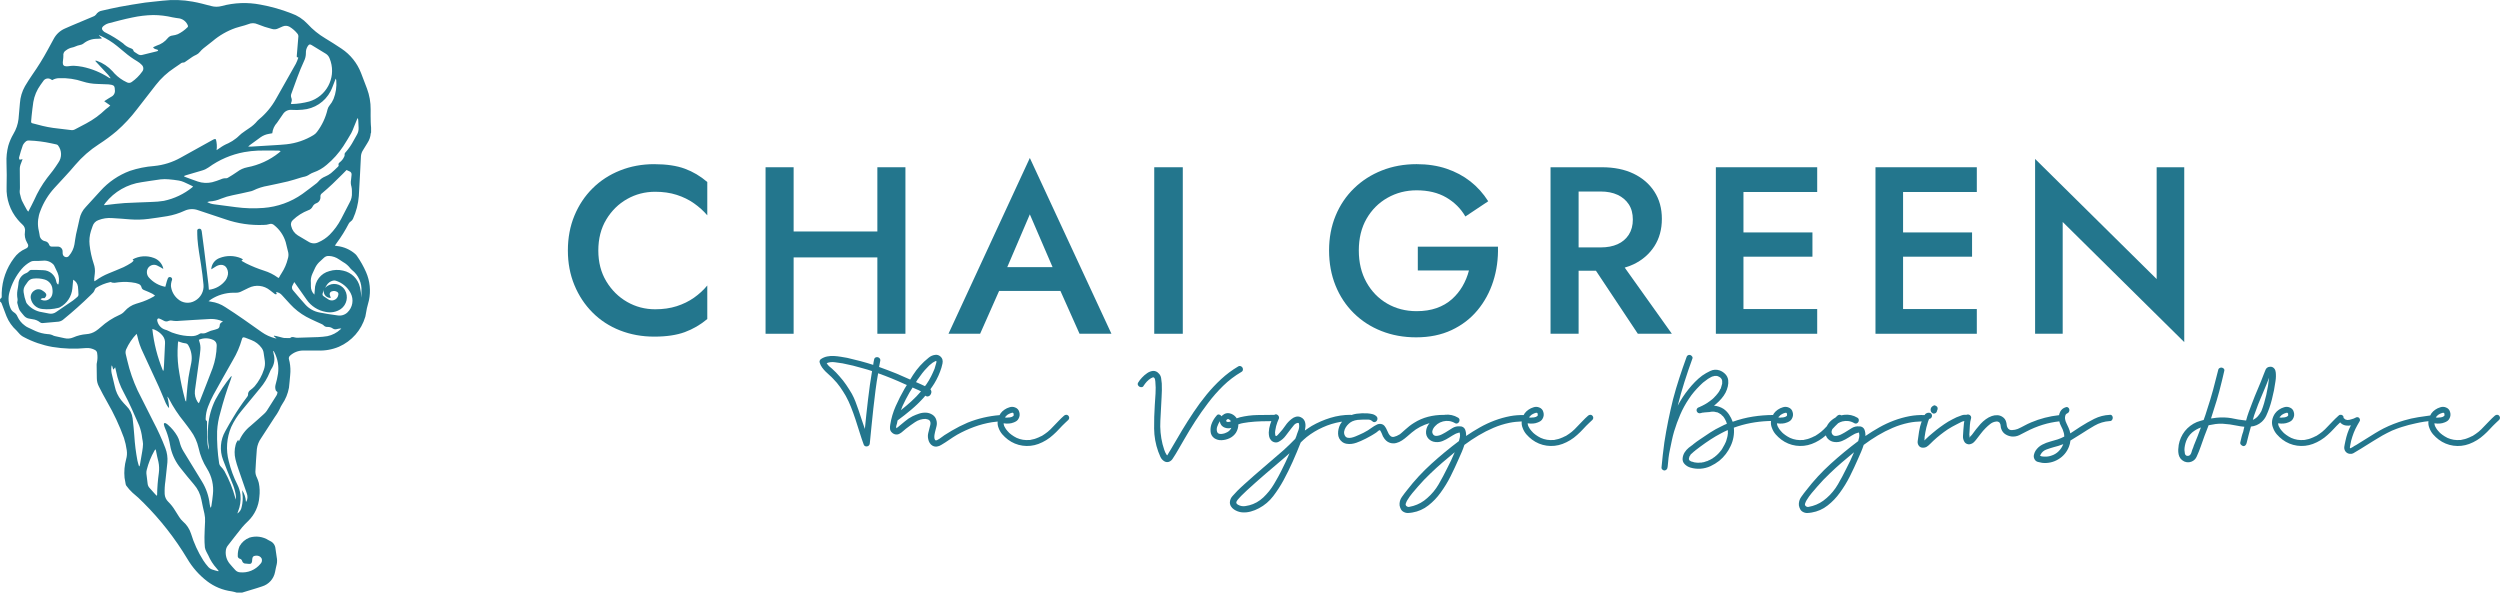 <?xml version="1.0" encoding="UTF-8"?><svg id="a" xmlns="http://www.w3.org/2000/svg" viewBox="0 0 304.778 72.248"><path d="M45.186,13.346c.008-.869-.143-1.732-.447-2.546-.231-.636-.474-1.27-.725-1.9-.467-1.211-1.298-2.248-2.378-2.967-.646-.433-1.305-.851-1.968-1.251-.809-.479-1.543-1.075-2.178-1.769-.545-.585-1.226-1.027-1.982-1.288-1.215-.474-2.473-.83-3.757-1.062-1.568-.304-3.184-.245-4.725,.173-.426,.117-.875,.115-1.3-.006-.74-.188-1.485-.404-2.24-.53-1.207-.221-2.44-.259-3.658-.114-.708,.095-1.424,.13-2.131,.23-1.051,.153-2.099,.329-3.144,.521-.711,.13-1.413,.307-2.119,.461-.305,.045-.574,.223-.734,.487-.09,.11-.21,.191-.345,.234-.862,.368-1.729,.726-2.593,1.09-.288,.122-.574,.247-.859,.375-.578,.253-1.055,.694-1.352,1.251-.244,.456-.5,.908-.744,1.365-.558,1.03-1.176,2.026-1.849,2.985-.32,.462-.621,.939-.91,1.422-.359,.632-.57,1.337-.619,2.062-.062,.649-.11,1.3-.171,1.949-.077,.641-.289,1.258-.622,1.811-.267,.455-.478,.941-.626,1.447-.175,.675-.248,1.373-.217,2.07,.029,.982,.043,1.966,.012,2.949-.063,1.454,.424,2.878,1.364,3.988,.178,.213,.37,.413,.574,.6,.25,.212,.365,.544,.3,.866-.073,.455,.014,.921,.247,1.318,.042,.068,.08,.139,.113,.212,.086,.168,.024,.374-.14,.467-.045,.03-.092,.054-.142,.074-.571,.244-1.062,.643-1.419,1.152-.922,1.222-1.443,2.7-1.492,4.23-.007,.133-.007,.267,0,.4,.027,.147-.059,.291-.2,.338v.322l-.01,.005c.118,.066,.202,.178,.233,.309,.179,.496,.366,.989,.559,1.478,.272,.665,.69,1.26,1.224,1.741,.098,.093,.188,.193,.27,.3,.169,.209,.381,.38,.622,.5,1.09,.582,2.265,.987,3.482,1.2,1.369,.226,2.761,.271,4.141,.134,.368-.022,.735,.062,1.057,.243,.154,.082,.254,.239,.261,.413,.056,.363,.046,.733-.029,1.093-.025,.095-.038,.193-.038,.292,.005,.546,.023,1.091,.023,1.636,0,.35,.084,.695,.247,1.005,.333,.633,.645,1.278,1.011,1.891,.811,1.4,1.497,2.868,2.05,4.389,.159,.493,.273,.999,.342,1.513,.052,.362,.025,.732-.077,1.083-.199,.735-.265,1.5-.194,2.258,.036,.256,.086,.51,.136,.764,.009,.072,.036,.14,.077,.2,.224,.311,.478,.6,.76,.86,.478,.389,.933,.807,1.362,1.25,2.04,2.036,3.822,4.316,5.306,6.787,.62,1.061,1.44,1.992,2.413,2.742,.876,.673,1.915,1.103,3.011,1.245,.208,.039,.413,.091,.615,.155h.644c.357-.109,.715-.216,1.072-.326,.46-.142,.925-.271,1.379-.433,.808-.246,1.413-.919,1.572-1.748,.069-.324,.125-.65,.21-.969,.055-.281,.053-.57-.007-.85-.047-.354-.103-.707-.153-1.061-.035-.394-.28-.738-.641-.9-.066-.028-.129-.062-.189-.1-.696-.446-1.553-.561-2.342-.316-.51,.199-.936,.568-1.205,1.045-.151,.365-.225,.756-.217,1.151-.026,.177,.09,.343,.265,.381,.133,.034,.237,.139,.268,.273,.057,.208,.257,.343,.471,.317,.107,.003,.213,.014,.318,.033,.269,.035,.381-.046,.423-.317,.014-.094,.01-.194,.023-.294,.04-.268,.13-.353,.4-.385,.035-.005,.071-.007,.107-.006,.257-.02,.502,.11,.63,.333,.097,.231,.039,.499-.144,.67-.607,.742-1.547,1.128-2.5,1.026-.217-.015-.42-.115-.565-.277-.235-.258-.471-.514-.692-.784-.361-.443-.527-1.013-.461-1.58,.019-.224,.103-.438,.243-.615,.583-.747,1.159-1.5,1.754-2.237,.228-.264,.47-.516,.725-.754,.804-.78,1.291-1.831,1.366-2.949,.073-.568,.05-1.145-.067-1.706-.058-.224-.136-.443-.233-.654-.117-.223-.179-.47-.181-.722,.047-.919,.101-1.839,.178-2.755,.06-.473,.236-.924,.513-1.312,.56-.862,1.119-1.725,1.677-2.588,.29-.397,.535-.825,.731-1.276,.045-.097,.1-.19,.164-.276,.416-.606,.699-1.294,.829-2.018,.073-.513,.09-1.033,.149-1.548,.056-.525,.033-1.056-.067-1.574-.02-.105-.045-.21-.076-.312-.065-.183,0-.387,.156-.5,.426-.378,.972-.591,1.541-.6,.6,.008,1.2-.01,1.8,0,.888,.041,1.773-.117,2.592-.462,1.555-.683,2.729-2.018,3.208-3.648,.01-.025,.016-.051,.019-.078,.098-.653,.241-1.298,.428-1.931,.244-1.155,.121-2.357-.351-3.438-.302-.688-.67-1.344-1.1-1.96-.064-.097-.141-.185-.229-.261-.612-.531-1.37-.865-2.174-.96-.089-.009-.175-.027-.3-.047,.087-.128,.154-.228,.225-.328,.555-.746,1.046-1.537,1.47-2.365,.06-.108,.146-.2,.25-.267,.119-.08,.212-.192,.267-.324,.396-.872,.635-1.808,.708-2.763,.052-.919,.103-1.839,.152-2.758,.037-.705,.069-1.416,.107-2.116,.025-.269,.118-.526,.27-.749,.174-.282,.353-.56,.519-.846,.234-.351,.374-.756,.407-1.177,.007-.036,.02-.07,.04-.1v-.591c-.015-.23-.044-.46-.044-.691-.01-.51-.019-1.019-.01-1.529Zm-4.239-3.764c.021,.073,.037,.147,.047,.222,.066,.769-.048,1.543-.332,2.26-.122,.288-.288,.556-.49,.795-.115,.135-.197,.295-.239,.468-.232,1.005-.675,1.95-1.3,2.77-.112,.149-.252,.275-.412,.371-1.003,.614-2.13,.998-3.3,1.123-.488,.055-.98,.079-1.47,.11-.955,.059-1.909,.117-2.864,.174h-.338c.098-.087,.15-.142,.211-.187,.441-.321,.881-.642,1.322-.963,.301-.21,.647-.349,1.01-.406l.4-.073c.05-.481,.255-.932,.585-1.285,.234-.348,.484-.687,.714-1.038,.226-.366,.642-.571,1.07-.527,.437,.029,.876,.022,1.312-.022,1.459-.105,2.758-.961,3.432-2.259,.211-.41,.353-.856,.525-1.287,.026-.087,.066-.17,.117-.246Zm-11.566,21.9c-.834-.35-1.772-.359-2.613-.025-.48,.175-.843,.576-.969,1.071-.014,.051-.025,.103-.033,.156-.003,.049-.003,.097,0,.146l.511-.32c.192-.132,.417-.209,.65-.223,.295-.018,.574,.138,.711,.4,.182,.315,.213,.695,.083,1.035-.049,.153-.12,.298-.21,.431-.492,.657-1.234,1.081-2.049,1.173v-.004c-.019-.237-.028-.45-.054-.66-.167-1.384-.338-2.767-.511-4.15-.092-.762-.2-1.524-.3-2.285-.008-.069-.027-.136-.054-.2-.051-.111-.174-.169-.292-.137h-.007c-.121,.01-.21,.116-.2,.237,.005,.331,.003,.662,.027,.992,.076,1.058,.275,2.107,.436,3.158,.123,.803,.229,1.61,.3,2.419,.081,.808-.331,1.586-1.045,1.974-.672,.391-1.521,.299-2.094-.227-.468-.4-.765-.964-.83-1.576-.003-.186,.02-.371,.07-.55,.012-.067,.053-.131,.067-.2,0-.002,0-.004,0-.005,.037-.144-.05-.292-.194-.329-.135-.043-.279,.03-.324,.164-.047,.106-.086,.216-.116,.328-.064,.221-.122,.445-.188,.689-.793-.145-1.512-.558-2.036-1.171-.128-.163-.202-.362-.211-.569-.011-.143,.013-.286,.07-.417,.192-.442,.706-.645,1.148-.453,.269,.128,.529,.272,.78,.432-.005-.055-.014-.109-.027-.163-.166-.55-.584-.987-1.126-1.178-.848-.321-1.794-.256-2.589,.18l.127,.155c-.088,.098-.185,.187-.291,.265-.299,.193-.61,.368-.931,.523-.603,.271-1.22,.508-1.829,.764-.547,.221-1.066,.507-1.545,.852-.063,.039-.127,.075-.194,.107-.013-.103-.018-.208-.017-.312,.017-.205,.043-.412,.072-.612,.051-.41,.006-.826-.133-1.215-.248-.747-.416-1.518-.5-2.3-.063-.572-.006-1.151,.167-1.7,.061-.196,.143-.383,.2-.583,.106-.348,.374-.623,.719-.738,.526-.206,1.093-.289,1.656-.244,.731,.036,1.461,.102,2.192,.157,.749,.057,1.503,.038,2.248-.058,.761-.099,1.521-.21,2.278-.334,.732-.125,1.444-.346,2.117-.659,.524-.243,1.124-.265,1.665-.061,1.1,.376,2.2,.726,3.3,1.1,1.507,.523,3.099,.756,4.692,.687,.223,.005,.445-.027,.658-.095,.206-.079,.44-.033,.6,.119,.671,.53,1.165,1.253,1.414,2.072,.112,.421,.212,.848,.312,1.274,.047,.257,.028,.521-.056,.768-.149,.618-.404,1.205-.752,1.737-.128,.181-.224,.384-.342,.591-.043-.012-.084-.028-.123-.05-.508-.368-1.072-.65-1.67-.836-.749-.239-1.479-.534-2.183-.884-.188-.098-.372-.207-.579-.323l.183-.172c-.075-.052-.155-.098-.237-.138Zm-5.092,10.112c-.017-.056-.031-.113-.041-.171,.567-.248,1.213-.237,1.771,.03,.266,.128,.425,.406,.4,.7-.019,.931-.188,1.852-.5,2.729-.522,1.387-1.073,2.762-1.612,4.141-.021,.045-.044,.089-.07,.131l-.002,.006c-.056-.05-.107-.106-.151-.166-.259-.402-.374-.88-.325-1.355,.195-1.436,.395-2.868,.595-4.3,.031-.23,.056-.461,.074-.692,.033-.357-.014-.717-.139-1.053Zm1.895-1.398c-.333,.065-.655,.176-.958,.329-.197,.111-.426,.151-.649,.111-.077-.01-.156,.007-.222,.048-.322,.216-.708,.32-1.095,.293-.599-.005-1.194-.094-1.767-.267-.362-.093-.712-.229-1.042-.405-.095-.048-.196-.085-.3-.109-.463-.142-.821-.51-.952-.976-.024-.067-.035-.138-.035-.209-.002-.031,.004-.062,.018-.09,.044-.09,.152-.127,.242-.083,.182,.073,.36,.157,.531,.253,.183,.119,.416,.13,.609,.028,.113-.052,.24-.066,.361-.04,.316,.06,.64,.071,.96,.033,1.275-.074,2.55-.166,3.826-.228,.498-.006,.992,.096,1.447,.3v.005c-.021,.035-.024,.05-.031,.05-.219,.064-.365,.272-.35,.5-.015,.166-.129,.307-.288,.357-.099,.041-.201,.074-.305,.1Zm-2.863,4.026c-.111,.605-.259,1.205-.347,1.814-.097,.671-.146,1.348-.212,2.024-.028,.29-.046,.582-.072,.906-.085-.078-.136-.185-.143-.3-.286-1.06-.517-2.135-.69-3.219-.161-.907-.231-1.828-.209-2.749,.009-.286,.026-.571,.043-.857,.003-.06,.02-.119,.039-.225,.116,.04,.195,.077,.279,.1,.175,.064,.357,.108,.542,.132,.182,0,.347,.108,.421,.274,.361,.637,.484,1.381,.349,2.1Zm-3.456,.965c-.671-1.624-1.107-3.336-1.295-5.083,.115,.035,.199,.054,.278,.087,.389,.164,.73,.423,.992,.754,.2,.256,.299,.576,.279,.9-.031,.83-.076,1.659-.116,2.488-.01,.196-.022,.392-.036,.588-.006,.086-.02,.172-.03,.258h-.074s.002,.008,.002,.008Zm-7.18-20.22h.001c.055-.078,.106-.16,.167-.233,1.089-1.373,2.664-2.276,4.4-2.521,.777-.114,1.551-.247,2.33-.347,.32-.034,.642-.036,.962-.007,.418,.031,.835,.086,1.249,.153,.21,.035,.415,.095,.61,.18,.377,.163,.742,.349,1.129,.533-.025,.04-.055,.077-.088,.111-1.01,.819-2.201,1.385-3.473,1.652-.493,.079-.992,.124-1.491,.133-1.092,.053-2.192,.07-3.292,.136-.721,.044-1.438,.148-2.157,.225l-.317,.036s-.03-.051-.03-.051Zm11.425-2.836c-.555-.184-1.104-.405-1.655-.605l.007-.082,.003-.004c.081-.03,.16-.063,.243-.087,.652-.193,1.3-.389,1.952-.575,.275-.079,.534-.205,.767-.371,1.292-.937,2.777-1.574,4.347-1.864,.562-.1,1.13-.162,1.7-.184,.821-.026,1.644,0,2.466,0,.097-.002,.193,.023,.276,.073-.069,.063-.134,.131-.207,.187-1.122,.896-2.445,1.505-3.856,1.774-.449,.086-.872,.276-1.235,.553-.367,.267-.762,.495-1.15,.733-.068,.042-.147,.061-.227,.054-.215-.01-.429,.035-.621,.131-.348,.138-.703,.257-1.064,.354-.579,.134-1.183,.104-1.746-.087Zm13.182-15.675c-.014-.306,.073-.609,.247-.861,.142-.2,.24-.227,.451-.1,.59,.354,1.177,.712,1.76,1.075,.202,.136,.355,.333,.436,.563,.049,.12,.093,.242,.13,.366,.623,2.069-.55,4.252-2.619,4.875-.691,.185-1.4,.289-2.115,.31-.039-.003-.077-.011-.114-.024v-.01c.009-.053,.021-.106,.038-.157,.084-.181,.087-.389,.008-.572-.065-.17-.059-.358,.015-.524,.487-1.322,.931-2.66,1.531-3.941,.156-.31,.236-.653,.232-1Zm-13.385,.235c.179-.082,.335-.206,.457-.36,.129-.159,.274-.304,.433-.434,.367-.3,.749-.577,1.118-.877,.826-.704,1.775-1.249,2.8-1.608,.374-.12,.756-.215,1.133-.325,.146-.039,.29-.087,.431-.143,.357-.158,.764-.155,1.119,.008,.57,.234,1.156,.427,1.754,.577,.258,.081,.539,.056,.778-.071,.175-.089,.355-.168,.539-.237,.268-.113,.574-.097,.829,.044,.377,.226,.709,.519,.98,.864,.085,.118,.117,.266,.088,.408-.065,.745-.125,1.497-.185,2.245v.184l.171,.037c.005,.024,.005,.048,0,.072-.078,.236-.173,.467-.282,.691-.803,1.435-1.617,2.864-2.426,4.295-.532,.956-1.238,1.804-2.082,2.5-.064,.048-.123,.103-.175,.165-.289,.354-.632,.659-1.017,.906-.316,.219-.643,.428-.943,.663-.224,.173-.409,.4-.637,.567-.299,.239-.624,.443-.969,.609-.364,.147-.708,.339-1.024,.571-.113,.084-.233,.157-.393,.264,.06-.443,.031-.893-.085-1.324-.167-.073-.288,.017-.411,.085-1.297,.718-2.598,1.43-3.89,2.159-.992,.557-2.09,.902-3.222,1.013-1.008,.074-2.003,.274-2.961,.594-1.381,.514-2.617,1.356-3.6,2.454-.591,.647-1.172,1.299-1.772,1.941-.395,.406-.663,.917-.771,1.473-.119,.622-.29,1.234-.419,1.855-.085,.411-.131,.829-.2,1.243-.09,.504-.313,.975-.645,1.365-.092,.15-.272,.222-.442,.177-.188-.047-.326-.207-.345-.4-.01-.08-.014-.161-.01-.241,.003-.033,.003-.065,0-.098-.026-.322-.307-.562-.629-.537h-.67c-.157,.016-.303-.084-.344-.236-.074-.218-.26-.378-.486-.42-.376-.064-.657-.381-.676-.762-.039-.264-.106-.525-.154-.788-.114-.719-.03-1.456,.243-2.131,.388-1.042,.974-1.999,1.726-2.818,.845-.936,1.73-1.838,2.535-2.806,.83-.974,1.798-1.822,2.873-2.516,.76-.489,1.487-1.026,2.177-1.609,.913-.804,1.744-1.698,2.479-2.668,.756-.986,1.518-1.967,2.287-2.944,.632-.814,1.394-1.518,2.255-2.085,.247-.165,.488-.335,.732-.5,.109-.108,.259-.164,.412-.155,.056,.009,.131-.047,.188-.086,.294-.202,.58-.411,.88-.611,.143-.091,.293-.171,.448-.239ZM5.397,35.576c-.082-.069-.171-.129-.265-.18-.295-.191-.678-.176-.957,.037-.328,.206-.494,.594-.416,.973,.138,.701,.729,1.222,1.442,1.269,.633,.064,1.272,.017,1.889-.137,.079-.016,.155-.043,.225-.082,.851-.46,1.416-1.314,1.507-2.277,.03-.344,.063-.688,.1-1.08,.314,.17,.529,.478,.58,.831,.041,.31,.041,.625,.062,.937,.014,.127-.038,.252-.138,.332-.179,.143-.347,.311-.537,.443-.676,.469-1.36,.925-2.038,1.39-.247,.184-.56,.255-.862,.194-.394-.08-.791-.144-1.183-.23-.602-.156-1.138-.503-1.526-.989-.045-.055-.078-.118-.1-.186-.145-.385-.246-.784-.3-1.192-.044-.295,.027-.596,.2-.84,.108-.145,.201-.296,.308-.439,.153-.214,.389-.353,.65-.383,.48-.062,.968-.022,1.432,.118,.529,.167,.898,.646,.926,1.2,.035,.238,.017,.481-.054,.711-.025,.075-.059,.146-.102,.213-.281,.436-.862,.561-1.298,.28v-.002c.105-.121,.266-.167,.484-.136,.302-.304,.296-.505-.029-.775ZM12.693,3.11c.148-.115,.315-.202,.494-.257,.976-.253,1.951-.519,2.938-.719,.838-.182,1.692-.282,2.55-.3,.795,.004,1.588,.098,2.362,.28,.278,.061,.563,.09,.846,.132,.464,.096,.848,.421,1.018,.864,.04,.085,.012,.187-.067,.239-.338,.334-.727,.61-1.154,.818-.208,.081-.425,.136-.646,.163-.225,.021-.432,.131-.574,.307-.347,.437-.819,.758-1.353,.921-.15,.058-.297,.124-.439,.2v.005c.132,.271,.413,.22,.607,.335,0,.141-.114,.146-.2,.17-.206,.053-.416,.102-.624,.153-.364,.089-.729,.176-1.092,.269-.173,.052-.361,.029-.516-.065-.145-.089-.288-.177-.427-.277-.057-.039-.131-.094-.141-.153-.033-.185-.167-.242-.309-.3-.366-.122-.697-.331-.964-.61-.666-.496-1.375-.933-2.117-1.305-.075-.03-.144-.071-.206-.122-.33-.274-.331-.498,.014-.748Zm-4.979,3.952c.015-.088,.019-.178,.011-.267-.043-.263,.084-.525,.317-.654,.226-.176,.49-.297,.771-.354,.105-.019,.208-.051,.306-.095,.218-.101,.448-.174,.684-.219,.132-.022,.257-.077,.362-.16,.476-.387,1.073-.594,1.686-.584,.176-.003,.351-.018,.526-.028l.023-.065-.341-.309,.011-.034c.082,.036,.166,.064,.247,.1,.699,.321,1.355,.729,1.952,1.215,.315,.25,.625,.506,.93,.769,.475,.408,.985,.772,1.525,1.089,.208,.121,.397,.271,.562,.446,.233,.221,.251,.588,.039,.83-.348,.489-.778,.914-1.271,1.256-.178,.131-.418,.141-.607,.026-.553-.257-1.053-.613-1.476-1.052-.085-.091-.166-.186-.248-.281-.525-.578-1.186-1.018-1.922-1.279-.048-.013-.097-.021-.146-.025l-.034,.046h0c.055,.061,.108,.125,.164,.185,.469,.504,.941,1.005,1.406,1.512,.1,.12,.193,.245,.28,.374l-.04,.044c-.068-.035-.137-.064-.2-.105-.972-.626-2.05-1.066-3.182-1.3-.351-.068-.706-.11-1.063-.127-.214,.002-.427,.021-.638,.055-.071,.007-.143,.015-.214,.015-.347,.003-.494-.144-.477-.491,.009-.178,.039-.355,.056-.533h.001Zm-3.859,7.05c.065-.559,.119-1.12,.206-1.675,.128-.752,.427-1.464,.874-2.082,.107-.157,.215-.308,.329-.457,.009-.015,.018-.029,.027-.043,.211-.305,.629-.381,.934-.17,.042,.021,.078,.044,.142,.081l.004-.002c.272-.162,.584-.243,.9-.233,.958-.035,1.914,.103,2.822,.409,.571,.181,1.164,.28,1.763,.293,.465,.017,.929,.032,1.393,.054,.116,.006,.231,.024,.343,.053,.3,.075,.37,.157,.4,.457,.006,.044,0,.09,.006,.134,.073,.364-.118,.73-.458,.88-.279,.153-.535,.34-.835,.53l.74,.518c-.093,.085-.169,.162-.254,.231-.102,.084-.223,.148-.316,.24-.701,.678-1.494,1.255-2.355,1.714-.464,.253-.935,.489-1.4,.737-.151,.079-.323,.104-.49,.072-.503-.072-1.014-.111-1.514-.182-.862-.085-1.715-.247-2.548-.484-.197-.062-.397-.114-.6-.155-.006,0-.011-.001-.016-.002-.106-.018-.177-.118-.159-.224,.018-.231,.036-.463,.062-.694Zm-.559,11.509c-.215-.39-.439-.776-.631-1.176-.081-.208-.143-.422-.187-.641-.079-.229-.098-.474-.056-.712,.011-.071,.014-.143,.008-.214-.005-.75-.01-1.5-.017-2.249-.003-.241,.045-.479,.141-.7,.07-.161,.125-.328,.2-.528l-.352,.072c-.081-.098-.102-.233-.055-.352,.136-.48,.262-.966,.443-1.429,.103-.198,.251-.369,.431-.5,.1-.056,.215-.078,.328-.061,.911,.033,1.817,.147,2.707,.342,.2,.045,.4,.08,.6,.13,.078,.013,.15,.05,.207,.106,.492,.624,.507,1.498,.038,2.139-.414,.646-.869,1.265-1.362,1.853-.63,.836-1.16,1.742-1.58,2.7-.211,.457-.456,.9-.711,1.4h0c-.055-.056-.106-.116-.151-.18h0Zm8.977,14.266c-.186,.167-.382,.322-.589,.463-.343,.229-.742,.363-1.154,.387-.554,.042-1.096,.177-1.605,.4-.338,.148-.716,.179-1.074,.09-.374-.087-.75-.163-1.125-.245-.062-.006-.123-.023-.179-.051-.227-.127-.481-.195-.741-.2-.508-.04-1.005-.166-1.471-.372-.302-.155-.622-.282-.922-.432-.139-.062-.268-.143-.386-.239-.392-.28-.703-.66-.9-1.1-.086-.219-.243-.403-.447-.522-.195-.129-.343-.319-.42-.54-.243-.592-.284-1.248-.117-1.866,.282-1.057,.794-2.039,1.5-2.875,.304-.353,.669-.649,1.078-.873,.125-.069,.266-.104,.409-.1,.369,0,.737,.003,1.1-.032,.46-.052,.919,.107,1.249,.432,.058,.055,.105,.121,.14,.193,.14,.281,.277,.562,.4,.849,.181,.432,.221,.911,.114,1.367-.005,.022-.031,.04-.054,.069l-.012-.008c-.113-.09-.187-.219-.208-.362-.127-.782-.794-1.363-1.586-1.383-.489-.041-.982-.023-1.473-.031-.098-.003-.191,.044-.248,.124-.09,.109-.204,.196-.333,.254-.576,.199-.966,.737-.976,1.346-.019,.258-.082,.512-.119,.768-.056,.345-.051,.697,.013,1.04,.017,.094,.011,.191-.017,.283-.034,.121-.025,.249,.026,.364,.047,.123,.062,.257,.105,.382,.039,.144,.098,.282,.174,.41,.148,.208,.326,.4,.489,.6,.147,.183,.354,.309,.584,.354,.157,.032,.315,.06,.474,.086,.339,.037,.661,.173,.925,.389,.087,.062,.194,.091,.3,.08,.651-.049,1.3-.106,1.949-.173,.23-.037,.445-.141,.616-.3,1.137-.927,2.23-1.903,3.279-2.929,.113-.101,.221-.209,.322-.322,.079-.094,.139-.202,.179-.318,.029-.113,.101-.21,.2-.271,.51-.316,1.07-.543,1.656-.671,.043-.011,.099-.029,.131-.011,.311,.173,.628,.042,.939,.018,.685-.076,1.377-.046,2.053,.088,.122,.028,.241,.066,.357,.112,.184,.06,.323,.212,.368,.4,.047,.229,.193,.31,.393,.384,.317,.118,.623,.265,.929,.411,.116,.066,.227,.14,.332,.222-.057,.048-.116,.092-.177,.134-.55,.317-1.135,.569-1.743,.751-.127,.041-.256,.077-.384,.117-.543,.163-1.029,.478-1.4,.907-.171,.196-.384,.351-.623,.452-.842,.374-1.618,.88-2.3,1.5h0Zm5.071,15.109c-.085,.556-.185,1.109-.285,1.663-.01,.061-.032,.12-.048,.179h-.066v.003c-.065-.229-.147-.455-.192-.688-.19-1-.316-2.012-.379-3.028-.048-.713-.128-1.423-.207-2.133-.071-.564-.333-1.086-.742-1.48-.226-.229-.441-.469-.643-.719-.393-.49-.663-1.066-.788-1.681-.11-.532-.265-1.056-.381-1.587-.067-.325-.067-.66,0-.985,.148,.16,.101,.359,.209,.519l.22-.276c.047,.199,.092,.365,.124,.533,.169,.878,.475,1.725,.905,2.509,.711,1.312,1.293,2.685,1.893,4.05,.194,.5,.319,1.023,.372,1.557,.05,.227,.084,.457,.1,.688-.009,.294-.039,.587-.092,.876Zm2.02,2.661c-.126,.893-.197,1.793-.212,2.695,0,.015-.012,.031-.037,.091-.072-.07-.13-.12-.182-.178-.236-.259-.462-.524-.7-.779-.13-.137-.212-.312-.234-.5-.053-.417-.114-.832-.153-1.25-.011-.152,.002-.304,.041-.451,.204-.815,.517-1.599,.931-2.33,.027-.046,.056-.091,.089-.133,.009-.011,.032-.01,.079-.024,.057,.285,.111,.569,.172,.851,.047,.217,.097,.434,.154,.649,.094,.447,.112,.906,.052,1.359Zm7.247,11.986c-.263-.072-.532-.125-.787-.225-.159-.059-.301-.155-.416-.28-.233-.259-.445-.536-.633-.829-.64-1.014-1.141-2.109-1.49-3.256-.183-.574-.523-1.086-.981-1.478-.179-.161-.335-.347-.461-.552-.168-.275-.346-.543-.516-.816-.225-.377-.498-.722-.812-1.029-.262-.249-.419-.589-.44-.95-.021-.535,.009-1.071,.091-1.6,.081-.755,.166-1.51,.241-2.266,.048-.591-.037-1.184-.251-1.737-.422-1.101-.911-2.176-1.463-3.218-.639-1.268-1.285-2.534-1.917-3.806-.541-1.159-.96-2.37-1.251-3.615-.067-.26-.125-.522-.187-.782-.054-.201-.041-.414,.038-.606,.314-.702,.747-1.345,1.28-1.9,.034,.09,.062,.181,.086,.274,.149,.7,.384,1.379,.7,2.021,.641,1.387,1.291,2.77,1.922,4.161,.298,.66,.557,1.337,.846,2,.087,.174,.187,.342,.3,.5,.011,.025,.05,.035,.1,.065-.021-.467-.094-.931-.217-1.382,.068,.081,.105,.121,.136,.164,.025,.037,.048,.076,.067,.116,.516,1.002,1.137,1.947,1.853,2.818,.28,.347,.533,.717,.8,1.075,.463,.628,.79,1.345,.959,2.107,.192,.893,.541,1.746,1.03,2.518,.584,.933,.837,2.035,.717,3.129-.035,.48-.122,.957-.189,1.434-.012,.08-.052,.153-.113,.206-.038-.147-.069-.297-.092-.447-.106-.972-.425-1.909-.936-2.743-.75-1.239-1.506-2.475-2.267-3.706-.214-.351-.37-.734-.462-1.134-.062-.25-.159-.491-.287-.715-.302-.52-.689-.985-1.144-1.377-.085-.078-.182-.143-.287-.192-.128-.055-.22,.011-.2,.152,.025,.149,.069,.294,.131,.432,.233,.532,.413,1.086,.539,1.653,.06,.271,.096,.546,.16,.815,.218,.898,.635,1.736,1.221,2.451,.531,.662,1.06,1.328,1.616,1.97,.467,.534,.781,1.184,.91,1.881,.109,.561,.231,1.119,.364,1.675,.072,.323,.099,.655,.078,.985-.028,.625-.063,1.25-.072,1.876-.005,.42,.011,.84,.05,1.258,.031,.175,.089,.343,.172,.5,.071,.163,.172,.312,.246,.473,.251,.584,.597,1.122,1.024,1.593,.084,.085,.154,.185,.231,.285l-.037,.054h0Zm2.086-8.89c-.307-1.15-.752-2.258-1.327-3.3-.122-.207-.27-.398-.441-.567-.113-.112-.189-.258-.215-.415-.197-1.29-.28-2.595-.247-3.9,.04-.768,.173-1.528,.394-2.265,.355-1.375,.781-2.731,1.277-4.061,.042-.118,.071-.236,.121-.4l-.004,.003c-.04,.017-.077,.039-.113,.063-.722,.888-1.358,1.843-1.9,2.852-.474,.974-.767,2.027-.863,3.106-.09,.934-.056,1.875,.1,2.8,.009,.053,.009,.106,0,.159-.12-.295-.186-.609-.193-.928-.03-.58-.037-1.16-.05-1.741-.007-.215,0-.429,0-.644,0-.101,.025-.206-.117-.26-.039-.014-.047-.144-.047-.22,.012-.501,.112-.997,.293-1.464,.183-.484,.397-.957,.641-1.413,.788-1.434,1.594-2.857,2.4-4.279,.466-.783,.828-1.623,1.077-2.5,.067-.255,.133-.3,.385-.222,.275,.084,.53,.22,.8,.31,.484,.189,.904,.511,1.211,.93,.144,.184,.235,.404,.262,.636,.051,.327,.097,.654,.145,.981,.043,.347,.006,.7-.109,1.031-.241,.751-.627,1.448-1.135,2.051-.152,.163-.32,.312-.5,.443-.204,.12-.322,.346-.305,.582,.011,.11-.094,.249-.174,.349-.573,.755-1.105,1.54-1.592,2.353-.348,.572-.687,1.151-1.005,1.74-.61,1.067-.711,2.351-.273,3.5,.334,.914,.713,1.814,1.075,2.714,.223,.498,.383,1.021,.475,1.559,.028,.188,.03,.379,.007,.567-.018-.05-.04-.099-.053-.15Zm5.197-15.213c-.072,.458-.172,.912-.3,1.358-.066,.233-.055,.481,.032,.707,.02,.061,.1,.1,.2,.188-.005,.176-.062,.346-.164,.489-.378,.607-.756,1.212-1.147,1.812-.109,.153-.236,.292-.379,.413-.523,.474-1.046,.949-1.583,1.407-.634,.5-1.127,1.156-1.43,1.905l-.085-.2c-.152,.182-.261,.397-.317,.628-.15,.564-.157,1.157-.02,1.725,.1,.416,.222,.826,.367,1.229,.335,.989,.681,1.974,1.023,2.961,.112,.296,.105,.624-.021,.915-.011,.024-.025,.046-.041,.067-.004,.005-.016,.005-.048,.016-.028-.499-.186-.982-.459-1.4,.01,.131,.017,.266,.03,.4,.073,.551,.042,1.111-.092,1.65-.056,.327-.247,.615-.527,.793,.03-.083,.058-.165,.089-.247,.258-.641,.359-1.334,.294-2.022-.049-.436-.177-.859-.375-1.25-.46-.909-.814-1.868-1.053-2.859-.366-1.386-.26-2.854,.3-4.173,.337-.722,.767-1.396,1.281-2.005,.736-.91,1.48-1.814,2.233-2.711,.495-.578,.892-1.233,1.176-1.939,.051-.144,.118-.281,.2-.41,.361-.534,.466-1.202,.286-1.821-.029-.119-.045-.242-.067-.364l.05-.018,.002,.003c.036,.059,.076,.115,.106,.177,.406,.794,.559,1.693,.439,2.576Zm7.6-5.375c-.441,.41-.986,.691-1.575,.815-.379,.062-.762,.1-1.146,.116-.821,.037-1.643,.057-2.464,.078-.135,.008-.27-.007-.4-.044-.225-.07-.421-.063-.539,.084-.261-.006-.48,0-.699-.006-.062-.004-.123-.014-.182-.032-.259-.063-.518-.135-.777-.2-.101-.025-.206-.038-.306-.056l-.031,.058,.342,.286c-.095-.014-.149-.019-.2-.032-.573-.147-1.116-.396-1.6-.736-1.474-1.042-2.939-2.096-4.464-3.063-.513-.344-1.098-.566-1.71-.651-.084-.01-.167-.031-.32-.06,.136-.102,.214-.17,.3-.224,.809-.521,1.748-.803,2.71-.812h.321c.242,.006,.482-.052,.694-.168,.286-.145,.574-.289,.867-.421,.848-.425,1.867-.311,2.6,.291,.179,.135,.351,.277,.529,.412,.088,.064,.179,.132,.3,.032l-.095-.23c.293,.031,.562,.178,.748,.407,.326,.356,.649,.714,.977,1.068,.563,.613,1.222,1.132,1.951,1.535,.375,.207,.768,.381,1.155,.564,.25,.118,.506,.224,.756,.342,.081,.036,.155,.086,.218,.149,.115,.129,.281,.199,.454,.192,.243-.016,.483,.055,.678,.2,.144,.095,.325,.117,.488,.058,.175-.049,.355-.074,.537-.075-.037,.043-.076,.084-.117,.123h0Zm.857-2.073c-.318,.301-.759,.434-1.19,.361-.751-.102-1.503-.211-2.245-.363-.637-.125-1.218-.449-1.66-.924-.522-.564-1.009-1.161-1.509-1.743-.183-.174-.211-.455-.067-.662,.07-.112,.122-.236,.192-.376,.058,.08,.106,.143,.151,.207,.454,.644,.897,1.291,1.354,1.931,.548,.799,1.397,1.342,2.353,1.505,.629,.133,1.285,.006,1.819-.353,.735-.529,.951-1.529,.5-2.314-.072-.12-.16-.23-.262-.327-.611-.578-1.574-.552-2.154,.057,.062-.105,.124-.211,.186-.315,.169-.279,.44-.48,.756-.562,.111-.033,.229-.033,.34,0,.788,.241,1.447,.786,1.83,1.515,.415,.787,.253,1.754-.395,2.363h0Zm-2.019-1.774c-.037-.105-.075-.2-.106-.3-.018-.035-.029-.074-.034-.113-.025-.195,.113-.372,.307-.397,.191-.057,.396-.036,.571,.058,.138,.058,.214,.206,.18,.352-.016,.142-.071,.278-.157,.392-.267,.352-.769,.421-1.121,.154-.158-.116-.322-.228-.488-.328-.136-.062-.202-.218-.151-.359,.054-.159,.103-.317,.154-.475-.02,.081-.028,.164-.023,.247,.027,.452,.416,.796,.868,.769Zm.998-4.697c.159,.115,.324,.224,.492,.324,.353,.194,.66,.461,.9,.785,.048,.065,.105,.122,.169,.17,.807,.627,1.248,1.616,1.173,2.635-.008,.259,0,.518,0,.726h-.005c-.028-.414-.086-.827-.176-1.234-.229-1.024-1.035-1.819-2.061-2.036-.551-.131-1.127-.111-1.667,.059-1.044,.268-1.775,1.208-1.777,2.286-.006,.194-.022,.388-.05,.58-.282-.264-.437-.636-.428-1.022,.008-.133,.008-.267,0-.4-.042-.384,.022-.773,.185-1.123,.119-.253,.224-.506,.348-.753,.157-.313,.377-.589,.647-.812,.137-.114,.265-.239,.392-.365,.172-.175,.414-.262,.658-.236,.431,.024,.847,.168,1.2,.416Zm1.572-8.135c.029,.421-.068,.841-.279,1.206-.358,.661-.676,1.341-1.034,2-.367,.707-.839,1.355-1.4,1.921-.402,.396-.875,.713-1.394,.934-.377,.184-.823,.157-1.176-.07-.433-.268-.879-.514-1.313-.779-.407-.255-.696-.661-.805-1.128-.089-.271-.005-.569,.212-.753,.538-.514,1.173-.916,1.867-1.184,.233-.07,.426-.235,.533-.454,.089-.179,.241-.319,.427-.391,.354-.119,.573-.473,.521-.843-.007-.155,.07-.302,.2-.386,.872-.724,1.687-1.517,2.487-2.324,.168-.171,.336-.343,.5-.51h0c.128,.064,.238,.117,.354,.164,.177,.059,.286,.237,.258,.422-.015,.196-.03,.392-.061,.586-.057,.29-.041,.59,.048,.872,.039,.173,.058,.351,.054,.529v.188h0Zm.624-7.089c-.143,.248-.28,.499-.419,.748-.266,.507-.591,.981-.968,1.412-.102,.078-.15,.207-.125,.332,.003,.08-.018,.159-.06,.226-.119,.262-.3,.49-.528,.666-.114,.087-.198,.185-.15,.34,.03,.095-.021,.152-.082,.209-.281,.262-.546,.544-.846,.783-.211,.164-.443,.298-.69,.4-.334,.13-.629,.346-.854,.625-.049,.064-.105,.121-.169,.17-.59,.449-1.176,.908-1.776,1.34-1.395,.983-3.03,1.57-4.731,1.7-1.141,.089-2.288,.056-3.422-.1-.866-.106-1.733-.222-2.6-.342-.297-.032-.585-.125-.845-.273,.085-.036,.174-.061,.265-.074,.492-.025,.975-.14,1.425-.34,.456-.183,.927-.323,1.409-.418,.708-.14,1.417-.302,2.117-.46,.141-.024,.278-.067,.407-.128,.562-.275,1.162-.466,1.779-.567,.812-.174,1.626-.336,2.433-.531,.528-.127,1.045-.305,1.566-.46,.1-.039,.203-.068,.309-.085,.283-.043,.552-.153,.783-.322,.15-.095,.311-.173,.478-.233,.584-.202,1.124-.514,1.591-.919,.784-.654,1.468-1.419,2.028-2.273,.338-.525,.663-1.058,.975-1.6,.117-.23,.22-.468,.306-.712,.149-.36,.295-.721,.442-1.082l.068,.01v.007c.015,.072,.026,.145,.034,.218,.017,.303,.033,.61,.043,.91,.015,.287-.052,.573-.193,.823Z" fill="#23768d"/><polygon points="36.181 6.969 36.181 6.967 36.179 6.966 36.181 6.969" fill="#23768d"/><path d="M123.368,50.821c.002-.011,.012-.018,.023-.016h-.023v.016Z" fill="#23768d"/><path d="M123.505,50.343l-.019-.019c0,.009,.005,.018,.014,.019h.005Z" fill="#23768d"/><path d="M130.234,50.666c-.065-.07-.158-.107-.253-.1-.092,.007-.181,.042-.253,.1-.242,.211-.472,.434-.691,.668-.215,.23-.43,.453-.645,.668-.102,.117-.21,.228-.323,.334-.108,.1-.223,.204-.346,.311-.221,.174-.452,.335-.691,.484-.077,.03-.146,.061-.207,.092l-.185,.092-.173,.069-.173,.069c-.067,.028-.137,.051-.207,.069-.061,.015-.131,.031-.208,.046-.066,.026-.136,.041-.207,.046h-.023l-.046,.023h-.092c-.536,.054-1.076-.033-1.567-.254-.123-.061-.234-.123-.334-.184-.1-.061-.204-.13-.311-.207l-.023-.023h-.004c-.012,0-.02-.011-.019-.023-.015,0-.038-.015-.069-.046-.058-.041-.112-.087-.161-.138-.09-.086-.175-.179-.253-.276-.031-.031-.046-.054-.046-.069h-.007c-.011-.002-.018-.012-.016-.023l-.023-.023c-.038-.041-.069-.088-.092-.139-.034-.052-.066-.105-.093-.161-.014-.011-.022-.028-.023-.046s-.01-.034-.023-.046v-.004c0-.012-.011-.02-.023-.019-.008-.063-.024-.125-.047-.184,0-.012-.003-.025-.011-.034-.012-.008-.012-.028-.012-.058v-.069h.046c.202,.031,.407,.039,.611,.023,.202-.014,.4-.061,.587-.139,.118-.044,.23-.102,.334-.173,.104-.074,.187-.173,.242-.288,.139-.237,.172-.521,.092-.783-.056-.268-.248-.487-.507-.576-.22-.093-.466-.101-.691-.023-.218,.063-.424,.16-.611,.288-.183,.121-.343,.274-.473,.45-.049,.068-.082,.145-.122,.218-1.342,.11-2.662,.416-3.911,.922-.657,.282-1.296,.605-1.912,.968l-.9,.552c-.138,.093-.276,.193-.414,.3-.137,.107-.283,.199-.438,.277-.138,.077-.234,.08-.288,.011-.059-.085-.091-.185-.092-.288-.008-.127,0-.255,.023-.38,.023-.131,.042-.227,.057-.288,.062-.231,.124-.473,.185-.726,.061-.247,.053-.506-.023-.748-.07-.267-.238-.498-.472-.645-.23-.151-.497-.239-.772-.254-.289-.016-.578,.023-.853,.115-.275,.092-.544,.2-.806,.323-.336,.168-.649,.377-.933,.622-.284,.246-.572,.484-.864,.714-.025,.012-.049,.028-.069,.047s-.044,.034-.069,.046l-.023,.023h-.023v-.023c-.031-.094-.027-.196,.011-.288,.033-.095,.06-.191,.081-.289l.069-.346c.568-.415,1.125-.852,1.67-1.313,.544-.459,1.056-.956,1.532-1.486,.062-.069,.117-.145,.177-.216,.004,.002,.005,.007,.01,.009,.091,.072,.208,.102,.322,.081,.104-.021,.198-.078,.265-.161,.07-.087,.118-.19,.138-.3,.023-.115,.002-.234-.058-.334l-.003-.01c-.013-.026-.043-.038-.061-.061,.165-.229,.329-.461,.477-.702,.372-.606,.666-1.256,.876-1.935,.046-.169,.088-.338,.127-.507,.038-.167,.034-.342-.012-.507-.061-.169-.174-.314-.322-.415-.147-.105-.327-.154-.507-.138-.315,.025-.614,.15-.852,.357-.751,.595-1.397,1.312-1.912,2.12-.116,.178-.219,.36-.332,.539l-.201-.088-1.474-.645-1.06-.414c-.353-.138-.707-.269-1.06-.392,.029-.118,.053-.237,.069-.357s.039-.239,.069-.357c.033-.105,.016-.22-.047-.311-.055-.08-.136-.137-.23-.161-.092-.023-.19-.015-.277,.023-.098,.045-.167,.136-.184,.242-.031,.123-.054,.234-.069,.334-.016,.1-.031,.211-.046,.334-.522-.169-1.044-.323-1.567-.461-.523-.138-1.053-.269-1.59-.392-.261-.046-.53-.091-.806-.138-.274-.045-.551-.076-.829-.092-.274-.015-.549,.004-.818,.058-.268,.053-.522,.159-.749,.311-.076,.045-.133,.116-.161,.2-.031,.078-.031,.164,0,.242,.059,.212,.157,.411,.288,.588,.129,.177,.272,.344,.427,.5,.153,.154,.315,.304,.484,.45,.163,.14,.317,.29,.461,.449,.305,.305,.582,.637,.829,.991,.245,.353,.476,.714,.691,1.083,.235,.428,.443,.87,.622,1.324,.199,.5,.387,1.018,.564,1.555,.176,.537,.345,1.067,.507,1.59s.32,.991,.473,1.406c.039,.19,.224,.313,.415,.276,.191-.021,.338-.177,.346-.369,.064-.629,.131-1.305,.2-2.027s.146-1.459,.23-2.212c.085-.753,.173-1.495,.265-2.224s.2-1.424,.323-2.085c1.121,.4,2.196,.838,3.225,1.314l.272,.117c-.09,.149-.187,.296-.274,.446-.399,.69-.76,1.402-1.083,2.131-.321,.724-.546,1.487-.668,2.269-.031,.167-.039,.338-.023,.507,.016,.171,.099,.328,.23,.438,.115,.119,.264,.199,.427,.23,.161,.031,.327,.007,.472-.069,.156-.078,.3-.179,.427-.3,.121-.114,.248-.222,.38-.322,.354-.276,.727-.545,1.118-.806,.377-.256,.822-.393,1.278-.392,.097,.017,.194,.04,.288,.069,.1,.03,.186,.096,.242,.184,.048,.084,.072,.179,.069,.276,0,.102-.015,.203-.047,.3-.061,.279-.13,.551-.207,.818-.077,.266-.085,.548-.023,.818,.03,.168,.093,.328,.184,.472,.085,.139,.204,.254,.346,.334,.161,.09,.347,.125,.53,.1,.19-.026,.371-.094,.53-.2,.338-.2,.661-.407,.968-.622s.63-.422,.968-.622c.658-.368,1.343-.684,2.05-.945,.709-.262,1.443-.455,2.189-.576,.223-.037,.463-.058,.698-.084-.019,.255,.007,.513,.105,.751,.101,.295,.258,.569,.461,.806,.207,.238,.439,.454,.691,.645,.523,.394,1.138,.648,1.786,.738,.649,.093,1.31,.021,1.924-.207,.666-.248,1.277-.624,1.8-1.106,.259-.228,.505-.471,.737-.726,.23-.254,.476-.504,.737-.749,.061-.061,.122-.12,.184-.173,.062-.053,.123-.111,.185-.172,.006-.005,.011-.011,.017-.017,.137-.146,.129-.376-.017-.513h.002Zm-7.695,.193c0-.007,.007-.019,.023-.034l.002-.022c.015,0,.031-.011,.046-.034s.03-.034,.046-.034c.018-.035,.041-.066,.069-.093,.015,0,.034-.015,.057-.046,.023-.031,.02-.023-.011,.023,.028-.042,.068-.074,.115-.092,.07-.05,.148-.089,.231-.115v-.007c.002-.011,.012-.018,.023-.016h.022c.042-.025,.089-.041,.138-.046,.013,0,.025-.003,.035-.011,.009-.009,.021-.013,.034-.012h.115l.002,.002s-.003-.002-.003-.004l.023,.023h0l.002,.002,.023,.023v.007c.002,.011,.012,.018,.023,.016-.002,.025,.006,.05,.023,.069v.207h-.004c-.012,0-.02,.011-.019,.023l-.046,.046c-.021,.009-.04,.02-.058,.034s-.037,.025-.058,.034l-.023,.023h-.023c-.025,.014-.052,.021-.08,.023-.028,0-.056,.009-.081,.023-.023,0-.047,.003-.069,.011-.022,.009-.045,.013-.069,.012h-.092c-.144,.031-.294,.031-.438,0,.015-.016,.023-.028,.023-.035h0Zm-16.49-3.926c-.087,.592-.164,1.195-.231,1.809-.069,.615-.138,1.225-.207,1.832-.069,.607-.127,1.179-.173,1.716l-.002,.002c-.123-.337-.246-.698-.369-1.083-.125-.384-.251-.768-.38-1.152s-.262-.753-.4-1.106c-.125-.324-.271-.64-.438-.945-.215-.369-.446-.734-.692-1.095-.245-.36-.514-.702-.806-1.025-.138-.169-.284-.331-.438-.484-.154-.153-.315-.308-.484-.461-.124-.094-.243-.194-.357-.3-.115-.107-.212-.232-.288-.369,.307-.123,.641-.162,.968-.115,.337,.046,.66,.092,.967,.138,.855,.164,1.701,.372,2.535,.622,.169,.05,.346,.096,.53,.15s.361,.111,.53,.172c-.089,.537-.178,1.102-.265,1.694Zm5.842-.704l.02-.015c.169-.246,.342-.484,.519-.715,.181-.235,.377-.458,.587-.668,.17-.2,.363-.378,.576-.53,.031-.029,.065-.056,.1-.081,.055-.038,.113-.071,.173-.1,.062-.03,.123-.061,.173-.092,.05-.031,.084-.039,.1-.023,.03,.035,.034,.1,.011,.2-.013,.068-.032,.135-.057,.2-.031,.092-.059,.183-.081,.276-.022,.093-.049,.184-.08,.277-.066,.154-.131,.308-.2,.461s-.142,.307-.219,.46c-.165,.332-.354,.652-.565,.957-.056,.081-.125,.16-.184,.241-.053-.025-.106-.052-.16-.075-.123-.054-.246-.112-.369-.173l-.565-.247c.076-.116,.143-.238,.221-.353h0Zm-1.964,3.535c.035-.084,.069-.173,.1-.265,.263-.569,.551-1.125,.864-1.67,.115-.199,.246-.389,.366-.585,.128,.057,.256,.113,.383,.172l.323,.138c.108,.047,.213,.099,.315,.157-.003,.004-.006,.008-.009,.012-.362,.424-.751,.825-1.164,1.2-.407,.369-.833,.73-1.278,1.083,.027-.077,.065-.158,.1-.242Z" fill="#23768d"/><path d="M151.34,45.343c.096-.047,.165-.137,.184-.242,.016-.095,0-.192-.046-.276-.048-.086-.126-.152-.219-.184-.103-.038-.218-.025-.311,.034-.748,.443-1.447,.964-2.085,1.555-.638,.592-1.235,1.227-1.786,1.9-.552,.676-1.074,1.383-1.566,2.12-.492,.737-.961,1.475-1.406,2.212l-1.383,2.35c-.062,.092-.119,.185-.173,.277s-.112,.192-.173,.3c-.017,.032-.036,.063-.058,.092-.008,.011-.014,.024-.022,.036l-.082-.082c-.126-.192-.223-.402-.288-.622-.073-.23-.139-.452-.2-.668-.23-.934-.32-1.897-.265-2.857,.053-.967,.103-1.927,.15-2.88,.014-.277,.027-.552,.034-.829s.003-.554-.012-.83c-.016-.215-.043-.438-.081-.668-.034-.222-.144-.426-.311-.576-.17-.196-.42-.302-.679-.287-.252,.029-.492,.12-.7,.265-.236,.159-.452,.344-.645,.553-.175,.183-.329,.384-.46,.6-.06,.088-.073,.2-.035,.3,.036,.089,.101,.162,.185,.207,.084,.046,.18,.066,.276,.057,.106-.011,.198-.077,.242-.173l-.01,.005c.118-.178,.249-.348,.392-.507,.149-.161,.319-.301,.507-.414,.065-.031,.131-.062,.2-.093,.069-.033,.152-.014,.2,.046,.058,.059,.094,.136,.1,.219,.007,.081,.019,.162,.035,.242,.046,.479,.053,.96,.023,1.44-.031,.484-.061,.964-.092,1.439-.062,.937-.089,1.886-.08,2.846,.008,.955,.177,1.901,.5,2.8,.076,.215,.165,.43,.265,.645,.092,.206,.239,.381,.426,.507,.175,.13,.403,.168,.611,.1,.199-.075,.365-.216,.472-.4,.246-.369,.477-.745,.692-1.129,.215-.384,.438-.768,.668-1.152,.446-.784,.911-1.548,1.394-2.293s.994-1.47,1.532-2.177c.565-.751,1.186-1.458,1.857-2.115,.669-.653,1.415-1.222,2.223-1.693h0Z" fill="#23768d"/><path d="M187.395,50.343l-.021-.021h0c0,.01,.005,.019,.015,.021h.006Z" fill="#23768d"/><path d="M187.258,50.822c.002-.011,.011-.019,.022-.018h-.022v.018Z" fill="#23768d"/><path d="M194.123,50.666c-.065-.07-.158-.107-.253-.1-.093,.007-.181,.042-.254,.1-.241,.211-.472,.434-.691,.668-.215,.23-.43,.453-.645,.668-.102,.117-.209,.228-.323,.334-.108,.1-.223,.204-.346,.311-.221,.174-.452,.335-.691,.484-.077,.03-.145,.061-.207,.092l-.184,.092-.173,.069-.173,.069c-.067,.028-.137,.051-.207,.069-.061,.015-.131,.031-.208,.046-.066,.026-.136,.041-.207,.046h-.023l-.047,.023h-.091c-.536,.054-1.076-.033-1.567-.254-.123-.061-.234-.123-.334-.184-.1-.061-.203-.13-.311-.207l-.023-.023h-.007c-.011-.002-.018-.012-.016-.023-.016,0-.039-.015-.069-.046-.058-.04-.112-.087-.161-.138-.091-.086-.175-.179-.254-.276-.031-.031-.046-.054-.046-.069h-.007c-.011-.002-.018-.012-.016-.023l-.023-.023c-.038-.041-.069-.088-.092-.139-.035-.052-.066-.105-.093-.161-.014-.012-.022-.028-.023-.046-.001-.018-.009-.034-.023-.046v-.004c-.001-.012-.011-.02-.023-.019-.008-.063-.023-.125-.046-.184,0-.012-.004-.025-.012-.034-.01-.017-.015-.038-.012-.058v-.069h.047c.202,.031,.407,.039,.611,.023,.202-.014,.4-.061,.587-.139,.118-.044,.23-.102,.334-.173,.104-.074,.187-.173,.242-.288,.139-.237,.172-.521,.092-.783-.056-.268-.248-.487-.507-.576-.22-.093-.466-.101-.691-.023-.218,.063-.424,.16-.611,.288-.182,.122-.342,.274-.473,.45-.047,.065-.078,.138-.117,.208-.554-.005-1.108,.032-1.653,.134-.644,.122-1.276,.3-1.889,.53-.621,.233-1.223,.514-1.8,.84-.584,.331-1.145,.68-1.682,1.048,.017-.266-.022-.533-.115-.783-.108-.256-.368-.414-.645-.391-.323-.031-.647,.046-.921,.219-.292,.176-.569,.349-.83,.518-.089,.046-.201,.107-.334,.184-.134,.078-.277,.14-.426,.184-.137,.045-.282,.064-.426,.058-.136-.011-.26-.085-.334-.2-.073-.095-.107-.216-.092-.335,.018-.121,.057-.238,.115-.345,.064-.119,.146-.227,.242-.322,.084-.085,.173-.166,.265-.242,.208-.15,.442-.26,.691-.323,.241-.061,.491-.077,.738-.046,.252,.037,.495,.123,.714,.253,.088,.06,.2,.072,.3,.034,.089-.035,.162-.1,.207-.184,.046-.084,.062-.181,.046-.276-.02-.105-.088-.195-.184-.242-.477-.288-1.036-.41-1.59-.346-.045,.004-.088,.016-.132,.023-.026-.005-.051-.015-.078-.013l-.008,.004c-.622,0-1.241,.077-1.843,.231-.602,.156-1.175,.404-1.7,.737-.195,.12-.384,.25-.565,.391-.177,.139-.35,.285-.519,.438-.073,.058-.142,.119-.207,.185-.065,.065-.135,.127-.207,.184-.025,.026-.052,.049-.081,.069-.029,.021-.055,.044-.08,.069-.012,.013-.028,.022-.046,.023v.023l-.092,.046c-.197,.13-.415,.224-.645,.277-.137,.036-.283,.011-.4-.069-.11-.088-.2-.198-.265-.322-.078-.141-.148-.288-.207-.438-.058-.148-.136-.287-.231-.415-.106-.173-.283-.291-.484-.322-.2-.031-.404,.01-.576,.115-.185,.093-.363,.201-.53,.323-.169,.123-.338,.238-.507,.345-.346,.212-.708,.397-1.083,.553l-.4,.173c-.161,.069-.329,.123-.5,.161-.155,.039-.316,.043-.473,.012-.144-.029-.267-.123-.334-.254-.09-.157-.122-.34-.092-.518,.033-.18,.101-.352,.2-.507,.101-.163,.226-.31,.369-.438,.126-.117,.27-.214,.426-.288,.205-.089,.423-.148,.645-.173,.214-.023,.43-.035,.645-.035h.6c.194-.013,.386,.054,.53,.185,.068,.082,.17,.128,.276,.126,.092-.008,.178-.048,.242-.115,.071-.072,.115-.165,.127-.265,.015-.109-.019-.218-.092-.3-.141-.147-.321-.251-.519-.3-.193-.046-.389-.077-.587-.092-.23-.012-.457-.02-.679-.012-.223,.008-.45,.027-.68,.058-.208,.03-.412,.082-.61,.153-.035-.009-.07-.02-.107-.018l-.004-.004c-.836,0-1.666,.123-2.465,.369-.795,.244-1.56,.577-2.281,.991-.155,.093-.297,.185-.426,.277s-.262,.184-.4,.276c.03-.153,.054-.307,.069-.461s.007-.309-.023-.461c-.053-.323-.272-.594-.576-.714-.174-.076-.369-.092-.553-.046-.186,.046-.359,.133-.507,.254-.31,.233-.579,.517-.795,.84-.217,.323-.459,.627-.726,.91-.031,.031-.092,.099-.184,.207-.092,.108-.169,.154-.23,.138-.031,0-.054-.023-.069-.069-.014-.037-.021-.076-.023-.115-.03-.168-.026-.341,.012-.507,.035-.169,.069-.337,.1-.507,.087-.325,.203-.641,.346-.945,.031-.102,.014-.212-.046-.3-.054-.085-.135-.15-.23-.184-.098-.032-.205-.015-.288,.046-.002,0-.002,.004-.004,.006h-.005v-.002c-.691,0-1.386,.008-2.085,.023-.703,.016-1.401,.106-2.085,.269l-.415,.135c-.019-.04-.042-.077-.069-.112-.192-.251-.465-.427-.772-.5-.308-.078-.635,.008-.864,.229-.06,.028-.109,.075-.138,.135-.061-.105-.16-.182-.277-.215-.123-.038-.256,.013-.322,.124-.235,.262-.426,.561-.565,.884-.145,.324-.205,.68-.174,1.033,.01,.329,.172,.636,.438,.83,.27,.186,.595,.276,.922,.253,.335-.014,.664-.097,.967-.242,.308-.147,.57-.373,.76-.656,.196-.31,.3-.67,.3-1.037h.023c.197-.076,.402-.13,.611-.161l.611-.092c.523-.061,1.045-.1,1.567-.115,.403-.012,.807-.015,1.21-.018-.046,.132-.099,.261-.141,.394-.1,.317-.158,.647-.173,.979,0,.166,.015,.332,.046,.495,.03,.158,.101,.305,.207,.426,.117,.151,.285,.253,.473,.288,.186,.041,.381,.005,.541-.1,.312-.173,.584-.412,.795-.7,.223-.3,.442-.588,.657-.864,.089-.123,.201-.261,.334-.415,.106-.138,.257-.236,.426-.277,.123-.035,.192,0,.207,.1,.014,.088,.022,.176,.023,.265,0,.165-.026,.328-.08,.484-.054,.153-.112,.307-.173,.46-.027,.107-.061,.211-.1,.311-.039,.1-.082,.204-.127,.311l-.726,.726c-.239,.237-.488,.47-.749,.7-.798,.692-1.593,1.376-2.384,2.051s-1.579,1.366-2.362,2.073c-.139,.125-.277,.251-.415,.38s-.276,.262-.415,.4l-.587,.634c-.201,.209-.319,.483-.334,.772-.004,.177,.044,.35,.138,.5,.092,.146,.214,.272,.357,.369,.147,.1,.306,.182,.473,.242,.163,.06,.334,.099,.507,.115,.36,.031,.723-.003,1.071-.1,.348-.094,.683-.229,1-.4,.68-.359,1.274-.863,1.739-1.475,.467-.613,.887-1.26,1.256-1.937,.4-.737,.773-1.493,1.118-2.269s.672-1.556,.979-2.339c.231-.23,.477-.453,.738-.668,.599-.47,1.252-.864,1.947-1.175,.694-.316,1.425-.54,2.177-.668,.061-.009,.122-.013,.183-.021-.091,.118-.184,.234-.249,.369-.17,.343-.253,.722-.242,1.105,.004,.39,.188,.756,.5,.991,.163,.121,.353,.2,.553,.23,.194,.031,.392,.035,.587,.012,.2-.025,.397-.071,.587-.138,.2-.069,.384-.142,.553-.219,.418-.185,.825-.393,1.221-.622l.253-.15c.092-.054,.184-.112,.276-.173l.139-.092c.041-.027,.08-.058,.115-.093,.044-.041,.09-.079,.139-.115,.045-.039,.101-.064,.161-.069,.027,0,.062,.038,.1,.115l.127,.253c.045,.09,.083,.182,.115,.277,.017,.067,.049,.13,.092,.184,.087,.163,.2,.311,.334,.438,.135,.126,.296,.22,.472,.276,.247,.076,.509,.084,.76,.023,.249-.064,.486-.169,.7-.312,.223-.146,.435-.307,.634-.484,.2-.177,.392-.342,.576-.495,.631-.537,1.37-.908,2.154-1.134-.06,.077-.122,.152-.172,.236-.149,.242-.236,.516-.253,.8-.026,.323,.087,.641,.311,.875,.222,.23,.522,.37,.841,.392,.298,.032,.599-.011,.876-.126,.281-.118,.551-.261,.806-.427l.369-.23c.122-.077,.245-.145,.368-.207,.052-.027,.106-.05,.161-.069,.046-.015,.099-.031,.161-.046,.053-.022,.106-.042,.161-.058,.031-.007,.053,.035,.069,.127,.03,.152,.03,.308,0,.46-.031,.154-.069,.307-.115,.461-1.167,.875-2.288,1.801-3.363,2.776-1.075,.975-2.062,2.043-2.95,3.191-.214,.261-.429,.546-.645,.853-.211,.294-.309,.654-.276,1.014,.029,.165,.083,.324,.161,.472,.077,.145,.198,.262,.345,.334,.162,.09,.345,.134,.53,.126,.178-.007,.355-.026,.53-.058,.712-.118,1.382-.416,1.947-.864,.568-.444,1.068-.968,1.486-1.555,.462-.631,.871-1.3,1.221-2,.353-.707,.684-1.414,.991-2.12,.123-.277,.246-.557,.369-.841,.122-.282,.229-.571,.322-.864,.552-.413,1.125-.796,1.717-1.149,.589-.352,1.201-.664,1.832-.933,.627-.268,1.279-.473,1.947-.611,.492-.101,.991-.147,1.492-.166-.022,.26,.004,.522,.105,.764,.101,.296,.257,.569,.461,.806,.207,.238,.439,.454,.691,.645,.523,.394,1.137,.648,1.785,.738,.649,.092,1.31,.021,1.924-.207,.666-.248,1.277-.624,1.8-1.106,.259-.228,.505-.471,.737-.726,.23-.254,.476-.504,.737-.749,.062-.061,.124-.12,.185-.173s.123-.111,.184-.172c.006-.006,.013-.012,.018-.018,.136-.146,.128-.375-.018-.512h.003v-.002Zm-44.605,.549v-.005c.092-.12,.188-.153,.288-.1,.106,.059,.196,.142,.265,.242-.117,.073-.255,.105-.392,.093-.062-.009-.121-.033-.173-.069-.038-.031-.034-.084,.012-.161h0Zm.091,1.477v-.002c-.09,.052-.187,.095-.287,.127-.12,.039-.244,.066-.369,.081-.116,.017-.234,.009-.346-.023-.101-.031-.182-.108-.219-.207-.076-.217-.072-.454,.012-.668,.076-.227,.18-.444,.311-.645,.014,.167,.074,.326,.173,.461,.115,.15,.271,.262,.449,.323,.252,.092,.526,.1,.783,.023-.106,.228-.284,.414-.507,.53h0Zm7.358,3.113c-.085,.184-.165,.361-.242,.53-.183,.384-.368,.76-.553,1.129-.185,.369-.385,.737-.6,1.106-.169,.307-.349,.602-.541,.887-.197,.29-.417,.563-.657,.818-.225,.256-.476,.487-.749,.691-.266,.198-.556,.361-.864,.484-.293,.116-.598,.197-.91,.242-.312,.059-.634,.006-.91-.15-.231-.123-.284-.276-.161-.46,.072-.117,.157-.225,.253-.323,.092-.093,.184-.193,.276-.3,.124-.123,.238-.235,.346-.334,.108-.099,.223-.211,.346-.333,.753-.691,1.513-1.367,2.281-2.028s1.544-1.322,2.327-1.982c.108-.092,.207-.181,.3-.265s.192-.173,.3-.265c-.077,.185-.157,.369-.242,.553Zm19.943,.317c-.154,.323-.315,.645-.484,.968-.323,.66-.669,1.309-1.037,1.947-.37,.639-.845,1.212-1.405,1.694l-.004,.002c-.481,.439-1.057,.762-1.682,.944-.107,.029-.249,.062-.426,.1-.128,.047-.271,.026-.38-.057-.121-.075-.164-.23-.1-.357,.042-.133,.1-.261,.173-.38,.184-.307,.392-.6,.622-.875,.231-.277,.461-.546,.691-.807,.479-.556,.986-1.086,1.52-1.59,.461-.445,.941-.883,1.44-1.313s1.002-.852,1.509-1.267c-.137,.338-.283,.668-.437,.991Zm9.541-5.296l.003-.022c.015,0,.031-.011,.046-.034s.03-.034,.046-.034c.018-.035,.041-.066,.069-.093,.015,0,.035-.015,.058-.046,.023-.031,.018-.023-.012,.023,.028-.042,.068-.074,.115-.092,.07-.05,.148-.089,.23-.115v-.007c.002-.011,.012-.018,.023-.016h.023c.042-.025,.089-.041,.138-.046,.013,0,.025-.003,.035-.011,.009-.008,.022-.013,.034-.012h.115s-.002,0-.001-.002l.023,.023h0l.002,.002,.023,.023v.007c.002,.011,.012,.018,.023,.016-.002,.025,.006,.05,.023,.069v.207h-.007c-.011,.002-.018,.012-.016,.023l-.047,.046c-.02,.009-.04,.02-.057,.034-.018,.014-.037,.025-.058,.034h0l-.022,.022h-.022c-.025,.014-.053,.021-.081,.023-.028,0-.055,.009-.08,.023-.023,0-.047,.003-.069,.011-.022,.009-.045,.013-.069,.012h-.093c-.14,.03-.285,.028-.426,0-.001-.004-.003-.008-.004-.012,.007-.009,.015-.018,.015-.023,0-.007,.008-.019,.023-.034h-.003Z" fill="#23768d"/><polygon points="187.257 50.823 187.257 50.827 187.258 50.826 187.258 50.822 187.257 50.823" fill="#23768d"/><path d="M209.696,46.025h-.004l.023,.023c.001-.012-.007-.022-.019-.023Z" fill="#23768d"/><path d="M217.788,50.343l-.017-.017c.002,.008,.005,.016,.014,.017h.003Z" fill="#23768d"/><path d="M235.754,50.422c.214,.004,.391-.166,.396-.38l.023-.023c.044-.093,.06-.198,.046-.3-.025-.1-.092-.184-.184-.23-.046-.031-.097-.054-.15-.069-.051-.016-.106-.008-.15,.023-.078,.031-.148,.078-.207,.138-.066,.053-.115,.125-.138,.207-.046,.146-.03,.304,.045,.438,.056,.084,.136,.149,.231,.184h0c.029,.007,.058,.011,.088,.012Z" fill="#23768d"/><path d="M257.202,50.574l.003,.002c-.657,.026-1.301,.191-1.889,.484-.583,.293-1.151,.616-1.7,.968-.431,.291-.838,.56-1.221,.806-.042-.23-.112-.455-.208-.668-.077-.184-.161-.364-.253-.541-.092-.177-.155-.368-.184-.565-.015-.132-.003-.265,.035-.392,.028-.127,.12-.231,.242-.276,.101-.039,.18-.119,.219-.22,.038-.091,.046-.191,.023-.287-.023-.091-.08-.17-.161-.219-.087-.054-.197-.059-.288-.012-.276,.079-.508,.266-.646,.518-.076,.138-.124,.287-.153,.441-1.171,.127-2.317,.421-3.402,.88-.284,.118-.561,.252-.83,.4-.261,.143-.53,.277-.806,.4-.217,.084-.447,.13-.68,.138-.234,.034-.463-.087-.565-.3-.058-.102-.093-.216-.1-.334-.007-.113-.027-.225-.058-.334-.06-.268-.226-.501-.461-.645-.184-.124-.4-.194-.622-.2-.227-.01-.454,.024-.668,.1-.264,.093-.512,.225-.737,.391-.229,.168-.441,.357-.633,.565-.189,.208-.373,.427-.553,.657-.18,.23-.347,.453-.5,.668-.044,.059-.094,.113-.15,.161-.059,.053-.11,.115-.149,.184-.015,.016-.015,.008-.023,.011v-.011c.03-.031,.038-.088,.023-.173-.014-.066-.021-.133-.023-.2,.018-.114,.026-.23,.023-.346,.015-.261,.031-.53,.046-.806,.015-.273,.062-.544,.139-.806,.033-.105,.016-.22-.046-.311-.055-.08-.137-.137-.231-.161-.092-.023-.189-.015-.276,.023-.003,.002-.005,.005-.008,.007-.202-.023-.407-.002-.598,.07-.207,.077-.41,.153-.61,.23-.17,.077-.339,.161-.507,.254l-.507,.276c-.664,.413-1.296,.875-1.89,1.382-.149,.123-.304,.249-.449,.38-.146,.129-.288,.262-.426,.4l-.139,.138c.015-.076,.023-.153,.023-.231v-.161c.028-.215,.061-.422,.1-.622s.081-.4,.127-.6c.03-.111,.061-.211,.092-.311,.031-.1,.061-.211,.093-.334,.019-.041,.034-.084,.046-.127,.012-.044,.027-.086,.046-.127,.021-.036,.037-.075,.046-.115h.023c.102-.012,.194-.066,.254-.15,.058-.076,.087-.17,.08-.265-.005-.09-.04-.175-.1-.242-.073-.072-.174-.109-.276-.1-.167-.007-.329,.055-.449,.172-.032,.032-.047,.076-.075,.111-.619-.02-1.239,.022-1.849,.137-.644,.122-1.276,.3-1.889,.53-.621,.233-1.223,.514-1.8,.84-.584,.331-1.145,.68-1.682,1.048,.017-.266-.022-.533-.115-.783-.108-.256-.368-.414-.645-.391-.323-.031-.647,.046-.922,.219-.292,.176-.568,.349-.829,.518-.092,.046-.204,.107-.334,.184-.134,.078-.278,.14-.427,.184-.137,.045-.282,.064-.426,.058-.136-.011-.26-.085-.334-.2-.074-.095-.107-.215-.093-.335,.016-.106,.054-.206,.101-.302,.005-.005,.01-.009,.014-.014,.215-.237,.446-.47,.688-.699,.161-.093,.33-.171,.511-.217,.241-.061,.491-.077,.738-.046,.252,.037,.495,.123,.714,.253,.088,.06,.2,.072,.3,.034,.089-.035,.162-.1,.208-.184,.046-.084,.062-.181,.046-.276-.02-.105-.088-.195-.184-.242-.477-.288-1.036-.41-1.59-.346-.125,.012-.248,.035-.37,.064-.059-.043-.129-.071-.203-.066-.092,.007-.181,.042-.253,.1-.088,.077-.166,.163-.251,.243-.148,.082-.291,.173-.423,.281-.221,.176-.408,.391-.553,.633-.024,.039-.036,.084-.057,.124-.018,.018-.035,.037-.053,.055-.102,.117-.21,.228-.323,.334-.108,.1-.223,.204-.346,.311-.221,.174-.452,.335-.691,.484-.077,.03-.146,.061-.207,.092l-.184,.092-.173,.069-.172,.069c-.068,.028-.137,.051-.208,.069-.061,.016-.13,.031-.207,.046-.066,.025-.136,.041-.207,.046h-.022l-.047,.023h-.091c-.536,.054-1.077-.033-1.568-.254-.123-.061-.234-.123-.334-.184-.1-.061-.204-.13-.311-.207l-.023-.023c-.015,0-.022-.008-.022-.023-.017,0-.04-.015-.07-.046-.059-.04-.113-.087-.162-.138-.09-.087-.175-.179-.254-.276-.031-.031-.046-.054-.046-.069-.016,0-.023-.007-.023-.023l-.023-.023c-.038-.041-.069-.088-.092-.139-.035-.052-.066-.105-.093-.161-.014-.011-.022-.028-.023-.046-.001-.018-.009-.034-.023-.046v-.007c-.002-.011-.012-.018-.023-.016-.008-.063-.023-.125-.046-.184,0-.012-.004-.025-.012-.034-.01-.017-.014-.038-.012-.058v-.069h.046c.202,.031,.407,.039,.611,.023,.202-.014,.4-.061,.587-.139,.118-.044,.23-.102,.334-.173,.104-.074,.187-.173,.242-.288,.139-.237,.172-.521,.091-.783-.056-.268-.248-.487-.507-.576-.22-.093-.466-.101-.691-.023-.218,.063-.424,.16-.611,.288-.182,.122-.342,.274-.472,.45-.045,.063-.075,.134-.113,.201-.818,.006-1.634,.069-2.442,.195-.844,.132-1.673,.344-2.476,.633-.109-.309-.256-.603-.438-.875-.178-.27-.404-.505-.668-.692-.346-.223-.742-.358-1.152-.392h-.023c.106-.078,.206-.162,.3-.254,.219-.188,.423-.392,.611-.611,.194-.222,.361-.465,.5-.725,.121-.242,.214-.497,.276-.76,.061-.257,.077-.522,.046-.784-.04-.279-.169-.538-.369-.737-.194-.196-.431-.346-.691-.438-.367-.124-.769-.099-1.118,.069-.349,.163-.684,.355-1,.576-.312,.234-.605,.492-.876,.771-.277,.285-.538,.58-.783,.887-.502,.622-.942,1.292-1.313,2,.123-.491,.25-.971,.38-1.44,.13-.469,.272-.941,.426-1.417,.151-.492,.309-.972,.472-1.44s.33-.94,.5-1.417c.046-.089,.037-.196-.023-.276-.054-.086-.135-.152-.231-.185-.01-.003-.021-.006-.031-.008-.197-.04-.389,.088-.429,.285-.307,.845-.598,1.689-.875,2.534s-.53,1.705-.761,2.581c-.215,.875-.411,1.746-.588,2.615-.177,.869-.334,1.748-.472,2.639-.139,1.013-.254,2.027-.346,3.041-.017,.103,.021,.208,.1,.276,.07,.071,.165,.112,.265,.115,.204-.019,.361-.187,.368-.392-.002-.024,.003-.047,.012-.069,.008-.022,.012-.045,.011-.069,.029-.353,.062-.691,.1-1.014,.038-.323,.096-.661,.173-1.014l.23-1.106c.077-.369,.169-.737,.277-1.106,.212-.697,.462-1.381,.749-2.05,.289-.669,.64-1.31,1.048-1.913,.189-.293,.397-.574,.622-.841,.215-.253,.453-.51,.714-.771,.076-.081,.146-.146,.207-.2,.062-.054,.124-.112,.185-.173,.081-.062,.142-.112,.2-.15,.058-.038,.123-.088,.2-.15,.128-.106,.267-.199,.415-.276,.074-.03,.143-.069,.208-.115,.017-.002,.034-.01,.045-.023,.049-.006,.096-.022,.139-.047,.024,0,.047-.002,.069-.011,.014-.008,.03-.012,.046-.012,.025,.002,.05-.006,.069-.023h.3c.027,.019,.06,.027,.092,.023,.031,.019,.065,.031,.1,.04,.014,.008,.027,.017,.038,.029,.026,.013,.053,.024,.081,.034,.03,.013,.058,.033,.08,.057l.023,.023c.015,0,.023,0,.023,.011s.007,.012,.023,.012c.015,.015,.023,.026,.023,.034s.007,.019,.022,.034h.004c.012,0,.02,.011,.019,.023v-.006c.008,.013,.018,.025,.023,.04,.015,.039,.03,.058,.046,.058v.023c0,.03,.008,.045,.023,.045-.002,.024,.002,.048,.011,.07s.013,.045,.012,.069v.323c-.014,.025-.021,.052-.023,.08-.002,.028-.009,.056-.023,.081-.031,.123-.062,.23-.093,.323,.001,.012-.003,.025-.011,.034s-.012,.022-.011,.034v.023c-.012,.025-.028,.048-.047,.069s-.034,.044-.046,.069c-.037,.108-.092,.209-.161,.3-.018,.047-.05,.087-.092,.115,0,.016-.016,.039-.046,.069-.001,.018-.01,.034-.023,.046-.027,.034-.055,.068-.092,.092-.042,.071-.097,.134-.161,.185-.055,.072-.117,.139-.184,.2-.063,.054-.124,.111-.185,.173-.027,.028-.058,.051-.093,.069-.034,.018-.065,.041-.092,.069l-.047,.046h-.023c-.028,.042-.068,.074-.115,.092-.135,.106-.278,.202-.426,.288-.149,.085-.296,.165-.449,.242-.065,.039-.134,.07-.207,.092-.015,.016-.026,.023-.034,.023s-.02,.008-.035,.023h-.023l-.045,.023c-.025,0-.05,.007-.069,.023-.091,.029-.169,.09-.219,.172-.054,.086-.067,.192-.034,.288,.029,.091,.09,.169,.172,.219,.086,.054,.192,.067,.288,.035l.276-.069h.069c.052-.016,.106-.024,.161-.023,.099-.015,.2-.022,.3-.023,.1,0,.201-.008,.3-.023,.036-.016,.075-.024,.115-.023h.023c.023,.002,.047-.002,.069-.011,.022-.009,.045-.013,.069-.011h.277c.027,.018,.06,.026,.092,.022h.023c.025,0,.05,.007,.069,.023,.086,.007,.17,.023,.253,.046,.02,.019,.044,.035,.069,.047,.031,.015,.023,.008-.023-.023,.023,.027,.056,.044,.092,.046l.207,.138c.012,0,.025,.004,.034,.012,.009,.009,.021,.013,.034,.012,.018,.034,.041,.065,.069,.092,.029,.029,.06,.055,.092,.08,.033,.025,.064,.052,.093,.081,.014,.013,.025,.029,.034,.046,.009,.017,.02,.033,.034,.046-.031-.031-.038-.035-.023-.012s.03,.034,.046,.034c.041,.08,.087,.157,.138,.231,.044,.074,.083,.151,.115,.231,.013,.012,.022,.028,.023,.046,.012,.021,.02,.045,.023,.069,.003,.024,.01,.048,.023,.069,.012,.021,.02,.045,.023,.069,.003,.024,.011,.048,.023,.069l-.322,.138c-.111,.048-.218,.101-.323,.161-.482,.225-.948,.483-1.394,.772-.437,.284-.879,.58-1.324,.887-.12,.074-.235,.155-.346,.242-.107,.084-.222,.172-.345,.265-.025,.025-.052,.049-.081,.069-.029,.021-.055,.044-.08,.069-.015,.015-.026,.023-.034,.023s-.02,.007-.035,.023-.025,.023-.034,.023-.027,.015-.058,.046l-.276,.207c-.195,.161-.364,.351-.5,.564-.132,.212-.215,.451-.242,.7-.038,.272,.056,.546,.253,.737,.191,.195,.429,.338,.691,.415,.812,.244,1.685,.182,2.454-.173,.38-.179,.739-.399,1.071-.656,.591-.487,1.064-1.103,1.382-1.8,.333-.695,.469-1.468,.392-2.235,.667-.244,1.352-.432,2.05-.565,.693-.131,1.395-.212,2.1-.242,.123,0,.25,0,.38-.012h0c-.034,.278-.005,.561,.103,.821,.101,.296,.257,.569,.46,.806,.207,.238,.439,.454,.691,.645,.523,.394,1.137,.648,1.785,.738,.649,.093,1.31,.021,1.924-.207,.635-.237,1.215-.596,1.721-1.046,.053,.155,.135,.3,.251,.421,.222,.231,.522,.37,.841,.392,.298,.032,.599-.011,.875-.126,.281-.118,.551-.261,.807-.427l.368-.23c.123-.077,.246-.145,.369-.207,.052-.027,.106-.05,.161-.069,.046-.015,.099-.031,.161-.046,.053-.022,.106-.042,.161-.058,.031-.007,.054,.035,.069,.127,.031,.152,.031,.308,0,.46-.031,.154-.069,.308-.115,.461-1.167,.875-2.288,1.801-3.363,2.776-1.075,.975-2.062,2.043-2.949,3.191-.215,.261-.43,.546-.645,.853-.211,.294-.309,.654-.276,1.014,.029,.165,.084,.324,.161,.472,.077,.145,.197,.262,.345,.334,.162,.09,.345,.134,.53,.126,.178-.007,.355-.026,.53-.058,.712-.118,1.382-.416,1.947-.864,.568-.444,1.068-.968,1.486-1.555,.462-.632,.87-1.301,1.221-2,.353-.707,.683-1.414,.99-2.12,.123-.277,.246-.557,.369-.841,.122-.282,.23-.571,.323-.864,.551-.414,1.124-.798,1.716-1.152,.589-.352,1.201-.664,1.832-.933,.627-.268,1.279-.473,1.946-.611,.52-.107,1.048-.153,1.578-.169-.069,.214-.147,.426-.202,.645-.092,.396-.161,.796-.207,1.2-.031,.169-.058,.357-.081,.564-.027,.19,.018,.383,.126,.541,.099,.148,.261,.241,.438,.253,.174,.017,.35-.015,.507-.092,.165-.104,.316-.228,.45-.369,.127-.138,.262-.268,.4-.391,.547-.506,1.132-.968,1.751-1.383,.169-.107,.341-.211,.518-.311s.357-.196,.542-.288c.199-.107,.403-.211,.61-.311,.109-.054,.227-.084,.346-.098-.013,.092-.043,.182-.049,.275-.015,.261-.038,.522-.069,.783-.015,.215-.031,.461-.046,.738-.022,.249,.035,.498,.161,.714,.145,.261,.451,.386,.737,.3,.15-.03,.289-.102,.4-.207,.113-.106,.218-.222,.311-.346,.184-.231,.368-.469,.552-.714,.183-.244,.384-.475,.6-.691,.177-.179,.366-.346,.565-.5,.196-.157,.431-.256,.68-.288,.167-.04,.343,.013,.46,.139,.08,.118,.124,.257,.127,.4,.003,.147,.037,.292,.1,.426,.098,.251,.276,.462,.507,.6,.225,.136,.476,.223,.737,.253,.316,.032,.635-.024,.922-.161,.291-.139,.575-.285,.852-.438,.64-.336,1.31-.614,2-.829,.66-.205,1.339-.342,2.026-.42,.044,.193,.107,.382,.205,.555,.159,.278,.279,.577,.357,.887,.015,.077,.026,.146,.034,.207,.008,.069,.012,.138,.012,.207-.259,.137-.529,.253-.807,.346-.276,.092-.568,.176-.875,.253-.352,.092-.692,.223-1.014,.392-.327,.173-.604,.427-.806,.738-.095,.156-.163,.328-.2,.507-.038,.18-.01,.368,.081,.529,.081,.16,.227,.277,.4,.323,.177,.046,.35,.084,.519,.115,.686,.081,1.379-.069,1.97-.426,.595-.348,1.053-.889,1.3-1.532,.099-.243,.161-.499,.184-.76,.214-.124,.426-.254,.633-.392,.207-.138,.419-.269,.634-.392,.538-.351,1.091-.693,1.659-1.026,.57-.331,1.209-.524,1.866-.564,.108,.007,.212-.041,.277-.127,.06-.08,.092-.177,.092-.276,.001-.096-.031-.19-.092-.265-.068-.079-.175-.115-.277-.093h.001Zm-40.38,.286c0-.007,.007-.019,.022-.034v-.022c.016,0,.032-.011,.047-.034s.03-.034,.046-.034c.018-.035,.041-.066,.069-.093,.015,0,.035-.015,.058-.046,.023-.031,.019-.023-.012,.023,.029-.042,.069-.074,.116-.092,.07-.05,.148-.089,.23-.115v-.007c.002-.011,.012-.018,.023-.016h.023c.042-.025,.089-.041,.138-.046,.013,0,.025-.003,.035-.011,.01-.009,.022-.013,.035-.012h.115l.004,.004s-.005-.003-.005-.006l.023,.023h-.001l.002,.002,.023,.023v.007c.002,.011,.012,.018,.023,.016-.002,.025,.006,.05,.023,.069v.207h-.007c-.011,.002-.018,.012-.016,.023l-.046,.046c-.021,.009-.04,.02-.058,.034s-.037,.025-.058,.034h-.023v.023h-.023c-.025,.014-.053,.021-.081,.023-.028,0-.055,.009-.08,.023-.023,0-.047,.003-.069,.011-.022,.009-.045,.013-.069,.012h-.093c-.144,.031-.294,.031-.438,0,.016-.016,.024-.028,.024-.035h0Zm-6.174,2.034c-.017,.019-.025,.044-.023,.069v.069c-.015,.077-.031,.158-.046,.242-.015,.083-.038,.164-.069,.242-.016,.046-.039,.131-.069,.253-.014,.011-.022,.028-.023,.046-.003,.024-.011,.048-.023,.069,0,.015-.001,.023-.012,.023s-.011,.008-.011,.023l-.023,.046c-.033,.083-.072,.164-.115,.242-.046,.084-.092,.165-.138,.242-.034,.081-.076,.158-.127,.23-.05,.077-.104,.154-.15,.231-.012,.013-.028,.022-.046,.023v.023c-.037,.033-.068,.072-.093,.115-.067,.064-.128,.133-.184,.207-.077,.081-.146,.147-.207,.2s-.131,.111-.207,.172l-.047,.046c-.02,.009-.039,.02-.057,.034s-.037,.026-.058,.035c-.068,.066-.146,.12-.231,.161-.077,.046-.153,.091-.23,.126s-.154,.07-.231,.1c0,.015-.012,.023-.034,.023s-.034,.008-.034,.023c-.024,0-.047,.003-.069,.012-.014,.008-.03,.012-.046,.012-.089,.04-.181,.071-.276,.092-.042,.014-.084,.025-.127,.034-.042,.008-.084,.012-.127,.012h-.023l-.023,.023h-.161c-.183,.03-.37,.03-.553,0h-.047c-.015,0-.022-.008-.022-.023h-.116c-.102-.024-.202-.055-.3-.093h-.047c-.012-.013-.028-.021-.046-.022l-.047-.023c-.015,0-.038-.016-.069-.046-.017,0-.034-.01-.045-.023h-.023v-.011c-.003-.022-.023-.038-.046-.035v-.046l-.023-.023-.023-.023v-.138c0-.032,.008-.063,.023-.092-.002-.025,.006-.05,.023-.069v-.023c0-.015,0-.023,.012-.023s.012-.008,.012-.023v-.023c.03-.031,.046-.054,.046-.069,.018-.034,.041-.065,.069-.092-.015,0-.011-.011,.012-.034,.018-.015,.03-.035,.035-.058,.051-.032,.098-.071,.139-.115,.031-.033,.065-.063,.1-.092,.034-.031,.068-.061,.1-.092,.023-.01,.043-.026,.057-.046,.014-.021,.034-.037,.058-.047,.012-.013,.028-.022,.046-.023-.015,0-.008-.011,.023-.034,.024-.018,.047-.037,.069-.058,.077-.066,.165-.13,.265-.2s.196-.142,.288-.219c.415-.308,.833-.6,1.256-.876,.42-.275,.854-.529,1.3-.76,.135-.077,.273-.146,.4-.207s.262-.122,.4-.184v.069l.014,.005v.391h0Zm14.941,3.231c-.154,.323-.315,.645-.484,.968-.323,.66-.668,1.309-1.037,1.947-.369,.639-.842,1.212-1.4,1.694l-.009,.002c-.481,.439-1.057,.762-1.682,.944-.107,.029-.249,.062-.426,.1-.128,.047-.271,.026-.38-.057-.121-.075-.164-.23-.1-.357,.041-.133,.1-.261,.173-.38,.184-.307,.392-.6,.622-.875,.231-.277,.461-.546,.692-.807,.479-.556,.986-1.087,1.52-1.59,.461-.445,.941-.883,1.44-1.313,.499-.43,1.002-.852,1.509-1.267-.138,.338-.284,.668-.438,.991Zm25.384-1.114c-.254,.253-.566,.439-.91,.541h.002c-.259,.09-.532,.129-.806,.115-.07,0-.139-.004-.208-.012-.061-.007-.13-.019-.207-.034-.076-.046-.123-.062-.138-.046,.001-.034,.013-.066,.035-.092,.018-.019,.03-.043,.035-.069,.146-.286,.397-.505,.7-.611,.315-.115,.61-.211,.887-.288,.199-.046,.396-.1,.587-.161,.191-.061,.387-.13,.587-.207-.125,.325-.317,.619-.564,.864h0Z" fill="#23768d"/><path d="M277.408,46.464c.061-.377,.069-.761,.023-1.141l-.013-.006c-.012-.178-.096-.344-.231-.461-.13-.12-.31-.171-.484-.138-.215,.01-.406,.139-.495,.334-.085,.192-.158,.373-.219,.542-.229,.614-.471,1.214-.725,1.8s-.496,1.186-.726,1.8c-.139,.354-.269,.7-.392,1.037-.123,.337-.23,.683-.323,1.037l-.553-.069c-.279-.031-.555-.077-.829-.138-.274-.061-.55-.107-.829-.139-.622-.061-1.25-.038-1.866,.069-.034,0-.067,.005-.1,.012-.033,.007-.066,.011-.1,.012,.245-.738,.475-1.468,.691-2.189s.416-1.466,.6-2.235c.061-.215,.115-.438,.161-.668,.046-.231,.1-.461,.161-.692,.036-.099,.014-.21-.057-.288-.065-.067-.15-.111-.242-.127-.096-.015-.194,.006-.276,.058-.09,.05-.15,.14-.161,.242-.2,.813-.407,1.616-.622,2.407s-.453,1.579-.714,2.362c-.061,.216-.13,.435-.207,.657-.077,.223-.153,.442-.23,.657-.14,.031-.279,.07-.415,.115l-.414,.138c-.573,.241-1.076,.621-1.464,1.106-.383,.491-.64,1.069-.749,1.682-.031,.191-.05,.383-.057,.576-.008,.193,.008,.387,.046,.576,.036,.179,.111,.348,.219,.495,.116,.152,.266,.275,.438,.358,.017,.008,.033,.016,.05,.023,.578,.247,1.247-.021,1.494-.599,.188-.406,.355-.821,.5-1.244,.145-.43,.295-.853,.449-1.268,.078-.215,.163-.434,.254-.656s.176-.441,.253-.657c.276-.061,.56-.111,.852-.15,.29-.038,.584-.049,.876-.034,.291,.016,.575,.043,.852,.081,.277,.038,.561,.088,.853,.149,.304,.066,.612,.112,.922,.138-.031,.094-.055,.19-.069,.288-.016,.105-.039,.209-.069,.311-.08,.215-.147,.43-.2,.645s-.103,.43-.15,.645c-.032,.101-.006,.212,.069,.288,.068,.079,.156,.138,.254,.173,.103,.021,.211-.009,.288-.081,.072-.074,.123-.165,.15-.265,.076-.339,.16-.677,.253-1.014s.185-.675,.277-1.014c.478-.04,.931-.233,1.29-.552,.245-.214,.441-.477,.576-.772,.139-.299,.262-.602,.369-.91,.123-.352,.231-.713,.323-1.082s.176-.738,.253-1.106c.062-.354,.124-.727,.185-1.118h0Zm-9.493,6.709c-.131,.353-.274,.707-.427,1.06l-.006-.005c-.027,.111-.062,.211-.1,.311-.038,.099-.08,.203-.127,.311-.031,.093-.062,.192-.092,.3-.028,.1-.075,.194-.139,.276-.05,.07-.124,.119-.207,.139-.076,.015-.155,.015-.231,0-.13-.051-.22-.172-.23-.311-.016-.143-.032-.277-.047-.4,.001-.182,.021-.363,.058-.541,.036-.184,.086-.365,.15-.541,.148-.4,.394-.756,.715-1.037,.322-.27,.688-.48,1.083-.622-.135,.353-.269,.707-.4,1.06h0Zm8.368-5.03c-.077,.339-.165,.677-.265,1.014s-.211,.66-.334,.967c-.118,.223-.261,.431-.426,.622-.168,.19-.377,.339-.611,.438,.097-.384,.22-.762,.369-1.129,.185-.537,.389-1.059,.611-1.566,.222-.507,.441-1.029,.656-1.567,.061-.154,.118-.3,.172-.438s.111-.284,.173-.438c-.072,.707-.187,1.408-.346,2.1v-.003h.001Z" fill="#23768d"/><path d="M278.882,50.343l-.016-.016c.002,.007,.004,.015,.011,.016h.005Z" fill="#23768d"/><path d="M297.937,50.343l-.021-.021h0c0,.01,.005,.019,.015,.021h.006Z" fill="#23768d"/><polygon points="297.799 50.823 297.799 50.827 297.8 50.826 297.8 50.822 297.799 50.823" fill="#23768d"/><path d="M297.8,50.822c.002-.011,.011-.019,.022-.018h-.022v.018Z" fill="#23768d"/><path d="M304.664,50.667h.001c-.065-.071-.158-.108-.253-.101-.092,.007-.181,.042-.253,.1-.241,.211-.472,.434-.691,.668-.215,.23-.43,.453-.645,.668-.102,.117-.21,.228-.323,.334-.108,.1-.223,.204-.346,.311-.221,.174-.452,.335-.691,.484-.078,.03-.146,.061-.208,.092l-.184,.092-.173,.069-.173,.069c-.067,.028-.137,.051-.207,.069-.062,.015-.131,.031-.208,.046-.066,.026-.136,.041-.207,.046h-.023l-.047,.023h-.092c-.536,.054-1.076-.033-1.567-.254-.123-.061-.234-.123-.334-.184-.1-.061-.203-.13-.311-.207l-.023-.023h-.007c-.011-.002-.018-.012-.016-.023-.016,0-.039-.015-.069-.046-.058-.04-.112-.087-.161-.138-.09-.086-.175-.179-.253-.276-.031-.031-.046-.054-.046-.069h-.007c-.011-.002-.018-.012-.016-.023l-.023-.023c-.038-.041-.069-.088-.092-.139-.034-.052-.065-.105-.092-.161-.014-.012-.022-.028-.023-.046s-.009-.034-.023-.046v-.004c-.001-.012-.011-.02-.023-.019-.008-.063-.023-.125-.046-.184,0-.012-.004-.025-.012-.034-.01-.017-.015-.038-.012-.058v-.069h.047c.202,.031,.407,.039,.611,.023,.202-.014,.4-.061,.587-.139,.118-.044,.231-.102,.335-.173,.104-.074,.187-.173,.242-.288,.139-.237,.172-.521,.092-.783-.056-.268-.248-.486-.507-.576-.22-.093-.466-.101-.691-.023-.218,.063-.424,.16-.611,.288-.183,.121-.343,.274-.473,.45-.058,.081-.1,.172-.146,.26-.484,.066-.968,.134-1.452,.21-.584,.092-1.161,.223-1.728,.392-.431,.124-.853,.266-1.267,.427s-.821,.341-1.221,.541c-.355,.185-.696,.377-1.025,.576s-.662,.407-1,.622c-.169,.107-.342,.215-.518,.323-.177,.107-.349,.215-.518,.322-.092,.062-.184,.123-.276,.173s-.185,.103-.277,.15c-.076,.066-.161,.12-.253,.161-.052,.034-.106,.065-.161,.092h-.069v-.023h-.023v-.115c.014-.041,.022-.084,.023-.127,0-.043,.009-.086,.023-.127,.027-.168,.061-.337,.1-.506,.039-.172,.089-.341,.15-.507,.103-.328,.23-.648,.38-.957,.149-.299,.316-.602,.5-.91,.046-.059,.062-.135,.046-.207-.014-.075-.046-.147-.092-.208-.112-.108-.282-.127-.415-.046-.165,.094-.344,.164-.529,.207-.162,.06-.334,.091-.507,.092h-.023c-.018,0-.035-.009-.046-.023-.031,0-.05-.003-.058-.011-.01-.009-.022-.013-.035-.012h-.023l-.046-.023c-.034-.018-.065-.041-.092-.069l-.023-.023h-.007c-.011-.002-.018-.012-.016-.023-.014-.013-.029-.025-.046-.034-.014-.007-.025-.017-.036-.028,.009-.107-.016-.213-.1-.293h0c-.065-.071-.159-.108-.254-.101-.002,0-.004,.002-.006,.002-.045-.005-.091,0-.134,.016-.041,.012-.064,.051-.097,.076-.005,.003-.011,.003-.016,.006-.011,.01-.021,.021-.032,.031-.019,.019-.048,.025-.062,.048-.003,.005-.003,.012-.006,.017-.204,.183-.404,.371-.591,.572-.215,.23-.43,.453-.645,.668-.101,.117-.209,.228-.322,.334-.108,.1-.223,.204-.346,.311-.221,.174-.452,.336-.691,.484-.077,.03-.146,.061-.207,.092l-.185,.092-.173,.069-.173,.069c-.067,.028-.137,.051-.207,.069-.062,.016-.131,.031-.208,.046-.066,.026-.136,.041-.207,.046h-.023l-.046,.023h-.092c-.536,.054-1.076-.033-1.567-.254-.123-.061-.234-.123-.334-.184-.1-.061-.204-.13-.311-.207l-.023-.023h-.007c-.011-.002-.018-.012-.016-.023-.015,0-.039-.015-.069-.046-.058-.041-.112-.087-.161-.138-.091-.086-.176-.178-.254-.276-.031-.031-.046-.054-.046-.069h-.007c-.011-.002-.018-.012-.016-.023l-.023-.023c-.038-.041-.069-.088-.092-.139-.035-.051-.066-.105-.093-.161-.014-.011-.022-.028-.023-.046s-.01-.034-.023-.046v-.004c-.001-.012-.011-.02-.023-.019-.008-.063-.023-.125-.046-.184,0-.012-.004-.025-.012-.034-.01-.018-.014-.038-.011-.058v-.069h.046c.202,.031,.407,.039,.611,.023,.202-.014,.4-.061,.587-.139,.118-.044,.23-.102,.334-.173,.104-.074,.188-.173,.243-.288,.139-.237,.172-.521,.092-.783-.055-.268-.248-.487-.507-.576-.22-.093-.466-.101-.691-.023-.218,.062-.424,.16-.611,.288-.183,.121-.343,.274-.473,.45-.18,.25-.302,.538-.357,.841-.054,.307-.019,.622,.1,.91,.101,.295,.258,.569,.461,.806,.207,.238,.439,.454,.691,.645,.523,.394,1.137,.648,1.785,.738,.649,.093,1.31,.021,1.924-.207,.666-.248,1.277-.624,1.8-1.106,.259-.228,.505-.471,.738-.726,.23-.254,.476-.504,.737-.749,.018-.018,.036-.033,.054-.05,.029,.031,.052,.068,.084,.096,.173,.157,.39,.257,.622,.287,.2,.032,.404,.024,.6-.023-.164,.31-.303,.634-.414,.967l-.139,.461c-.047,.159-.085,.321-.115,.484-.039,.144-.069,.29-.092,.438-.015,.092-.031,.184-.046,.276-.015,.1-.007,.203,.023,.3,.041,.159,.134,.3,.265,.4,.129,.099,.287,.151,.449,.149,.132,.017,.266-.011,.38-.08,.115-.073,.226-.138,.334-.2,.199-.122,.391-.237,.576-.345s.369-.223,.553-.346c.353-.215,.699-.43,1.037-.645,.338-.215,.684-.422,1.037-.622,.185-.108,.372-.208,.565-.3,.192-.092,.38-.184,.565-.277,.055-.019,.109-.042,.161-.069,.03,0,.045-.008,.045-.023h.023l.345-.138c.11-.032,.217-.071,.322-.116,.112-.047,.228-.086,.346-.115,.277-.089,.553-.17,.829-.242,.276-.072,.56-.139,.852-.2,.353-.081,.699-.147,1.037-.2,.168-.026,.344-.042,.516-.063-.028,.27,0,.544,.104,.796,.101,.295,.258,.569,.461,.806,.207,.238,.439,.454,.691,.645,.523,.394,1.137,.648,1.785,.738,.649,.093,1.31,.021,1.924-.207,.666-.248,1.277-.624,1.8-1.106,.259-.228,.505-.471,.737-.726,.23-.254,.476-.504,.737-.749,.062-.061,.124-.12,.185-.173s.122-.111,.184-.172c.006-.006,.013-.012,.018-.018,.136-.146,.128-.375-.018-.512h0Zm-25.918,.16v-.007c.002-.011,.012-.018,.023-.016l-.023,.023Zm-.829,.034c0-.007,.007-.019,.023-.034v-.022c.016,0,.032-.011,.047-.034,.015-.023,.03-.034,.046-.034,.018-.035,.041-.066,.069-.093,.015,0,.034-.015,.057-.046,.023-.031,.02-.023-.011,.023,.028-.042,.068-.074,.115-.092,.07-.05,.148-.089,.23-.115v-.007c.002-.011,.012-.018,.023-.016h.023c.042-.025,.089-.041,.138-.046,.013,0,.025-.003,.035-.011,.009-.008,.021-.013,.034-.012h.115l.005,.005s-.006-.004-.005-.007l.023,.023h-.002l.002,.002,.023,.023c0,.015,.007,.023,.023,.023-.002,.025,.006,.05,.023,.069v.207h-.004c-.012,0-.02,.011-.019,.023l-.046,.046c-.021,.009-.04,.02-.058,.034s-.037,.025-.058,.034h-.023v.023h-.023c-.025,.014-.052,.021-.08,.023-.028,0-.056,.009-.081,.023-.023,0-.047,.003-.069,.011-.022,.009-.045,.013-.069,.012h-.092c-.144,.031-.293,.031-.437,0,.015-.016,.023-.028,.023-.035h0Zm19.053,0c0-.007,.008-.019,.023-.034l.003-.022c.015,0,.031-.011,.046-.034,.015-.023,.03-.034,.046-.034,.018-.035,.041-.066,.069-.093,.015,0,.035-.015,.058-.046,.023-.031,.019-.023-.012,.023,.028-.042,.068-.074,.115-.092,.07-.05,.148-.089,.23-.115v-.007c.002-.011,.012-.018,.023-.016h.023c.042-.025,.089-.04,.138-.046,.013,0,.025-.003,.035-.011,.009-.008,.022-.013,.034-.012h.115s-.002,0-.001-.002l.023,.023h0l.002,.002,.023,.023v.007c.002,.011,.012,.018,.023,.016-.002,.025,.006,.05,.023,.069v.207h-.007c-.011,.002-.018,.012-.016,.023l-.047,.046c-.02,.009-.039,.02-.057,.034s-.037,.025-.058,.034h0l-.022,.022h-.022c-.025,.014-.053,.021-.081,.023-.028,0-.055,.009-.08,.023-.023,0-.047,.003-.069,.011-.022,.009-.045,.013-.069,.012h-.093c-.144,.031-.294,.031-.438,0,.015-.016,.023-.028,.023-.035h-.003Z" fill="#23768d"/><path d="M79.758,20.013c-1.489,0-2.876,.256-4.162,.769-1.286,.512-2.402,1.237-3.349,2.175-.948,.938-1.687,2.05-2.219,3.335-.532,1.286-.797,2.702-.797,4.248,0,1.528,.266,2.935,.797,4.22,.532,1.286,1.271,2.403,2.219,3.35,.947,.947,2.063,1.673,3.349,2.175,1.286,.503,2.673,.754,4.162,.754s2.73-.184,3.727-.551c.996-.367,1.909-.898,2.741-1.595v-4.089c-.464,.561-1.006,1.059-1.624,1.493-.619,.435-1.32,.779-2.103,1.03-.783,.252-1.658,.377-2.625,.377-1.238,0-2.378-.299-3.422-.898-1.044-.6-1.89-1.436-2.538-2.509-.648-1.073-.972-2.324-.972-3.756,0-1.449,.324-2.711,.972-3.784,.647-1.073,1.493-1.904,2.538-2.494,1.044-.589,2.184-.885,3.422-.885,.966,0,1.841,.126,2.625,.378,.783,.251,1.483,.594,2.103,1.029,.618,.435,1.16,.923,1.624,1.464v-4.06c-.832-.715-1.745-1.257-2.741-1.624-.996-.367-2.238-.551-3.727-.551h0Z" fill="#23768d"/><polygon points="106.96 31.381 106.96 40.69 110.382 40.69 110.382 20.39 106.96 20.39 106.96 28.22 96.752 28.22 96.752 20.39 93.33 20.39 93.33 40.69 96.752 40.69 96.752 31.381 106.96 31.381" fill="#23768d"/><path d="M115.63,40.69h3.858l2.312-5.22h7.48l2.329,5.22h3.887l-9.947-21.431-9.918,21.431h0Zm12.692-8.121h-5.528l2.755-6.438,2.773,6.438Z" fill="#23768d"/><rect x="140.715" y="20.39" width="3.48" height="20.3" fill="#23768d"/><path d="M165.031,38.167c.957,.948,2.083,1.678,3.379,2.189,1.295,.513,2.706,.769,4.233,.769,1.624,0,3.064-.295,4.321-.884,1.257-.59,2.31-1.396,3.161-2.422,.851-1.024,1.488-2.2,1.914-3.524,.425-1.324,.618-2.73,.58-4.22h-9.773v2.9h6.235c-.174,.677-.436,1.314-.783,1.914s-.783,1.131-1.305,1.595c-.522,.464-1.142,.823-1.856,1.074-.716,.251-1.527,.377-2.436,.377-1.334,0-2.533-.31-3.597-.928-1.063-.62-1.904-1.485-2.522-2.596-.619-1.111-.929-2.402-.929-3.872,0-1.488,.314-2.778,.943-3.871,.628-1.092,1.479-1.943,2.552-2.552s2.257-.914,3.553-.914c1.41,0,2.614,.29,3.61,.87,.995,.58,1.773,1.354,2.334,2.32l2.784-1.856c-.6-.946-1.324-1.754-2.175-2.421-.852-.667-1.822-1.185-2.915-1.552-1.092-.367-2.305-.551-3.639-.551-1.528,0-2.939,.256-4.234,.769-1.296,.512-2.427,1.237-3.393,2.175-.968,.938-1.717,2.05-2.248,3.335-.532,1.286-.798,2.702-.798,4.248s.262,2.969,.783,4.264c.522,1.295,1.262,2.417,2.219,3.364h.002Z" fill="#23768d"/><path d="M203.818,40.69l-5.747-8.066c.377-.112,.741-.24,1.078-.403,1.083-.522,1.929-1.257,2.538-2.204,.608-.947,.913-2.06,.913-3.335s-.305-2.383-.913-3.32c-.609-.938-1.455-1.668-2.538-2.189-1.083-.522-2.368-.783-3.856-.783h-6.265v20.3h3.422v-7.685h2.113l5.108,7.685h4.147Zm-11.368-17.342h2.697c.793,0,1.479,.136,2.06,.406,.579,.271,1.033,.657,1.362,1.159,.329,.503,.493,1.122,.493,1.856,0,.716-.164,1.329-.493,1.842-.329,.512-.783,.898-1.362,1.159-.58,.262-1.267,.392-2.06,.392h-2.697v-6.814Z" fill="#23768d"/><polygon points="212.547 40.69 221.537 40.69 221.537 37.675 212.547 37.675 212.547 31.293 220.957 31.293 220.957 28.336 212.547 28.336 212.547 23.406 221.537 23.406 221.537 20.39 212.547 20.39 211.3 20.39 209.183 20.39 209.183 40.69 211.3 40.69 212.547 40.69" fill="#23768d"/><polygon points="232.006 40.69 240.996 40.69 240.996 37.675 232.006 37.675 232.006 31.293 240.416 31.293 240.416 28.336 232.006 28.336 232.006 23.406 240.996 23.406 240.996 20.39 232.006 20.39 230.759 20.39 228.642 20.39 228.642 40.69 230.759 40.69 232.006 40.69" fill="#23768d"/><polygon points="251.465 27.06 266.284 41.705 266.284 20.39 262.92 20.39 262.92 34.02 248.101 19.375 248.101 40.69 251.465 40.69 251.465 27.06" fill="#23768d"/></svg>